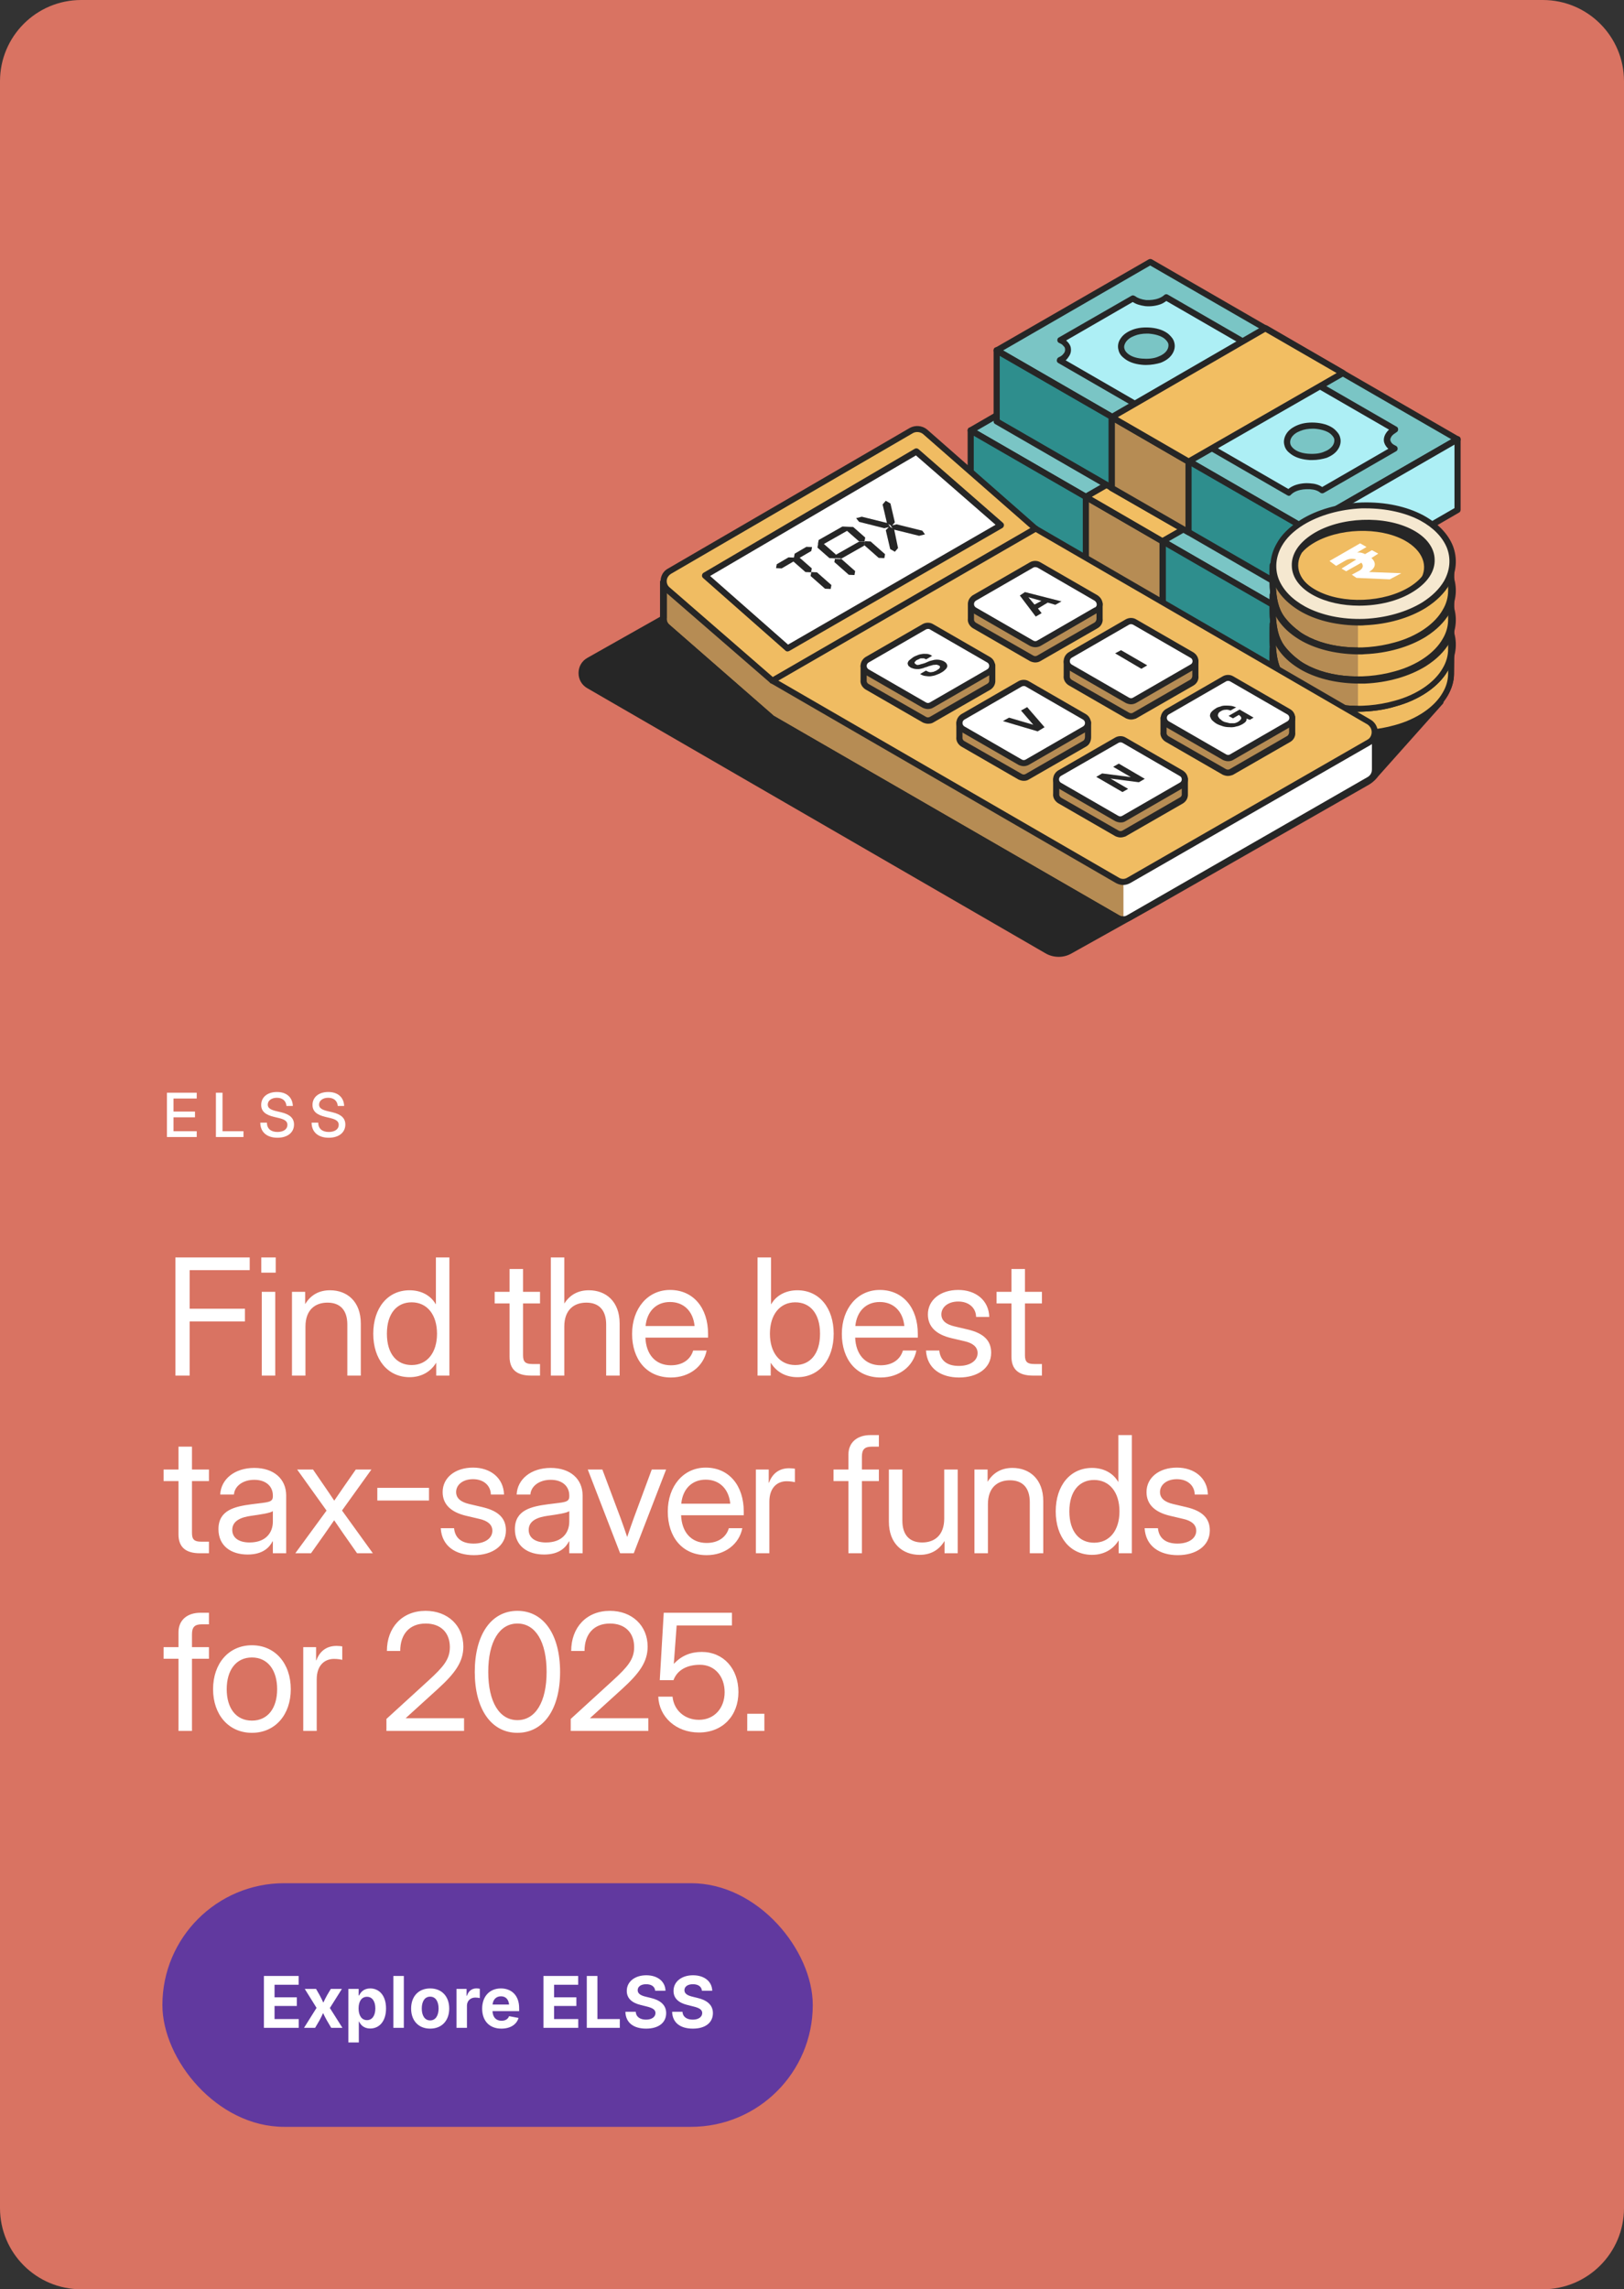 <svg width="320" height="451" viewBox="0 0 320 451" fill="none" xmlns="http://www.w3.org/2000/svg">
<rect x="0" y="0" width="320" height="451" fill="#333333" stroke="none"/>
<path d="M0 16C0 7.163 7.163 0 16 0H304C312.837 0 320 7.163 320 16V435C320 443.837 312.837 451 304 451H16C7.163 451 0 443.837 0 435V16Z" fill="#D97362"/>
<path d="M32.891 224V215.27H38.762V216.412H34.191V218.984H38.422V220.115H34.191V222.857H38.762V224H32.891ZM42.544 224V215.27H43.845V222.857H47.976V224H42.544ZM54.671 224.141C52.579 224.141 51.29 223.016 51.29 221.17H52.591C52.597 222.324 53.364 223.004 54.671 223.004C55.855 223.004 56.634 222.459 56.634 221.609C56.634 220.936 56.171 220.549 54.958 220.262L54.003 220.033C52.239 219.617 51.466 218.885 51.466 217.678C51.466 216.143 52.702 215.129 54.577 215.129C56.458 215.129 57.648 216.178 57.7 217.883H56.441C56.376 216.881 55.661 216.266 54.56 216.266C53.505 216.266 52.761 216.822 52.761 217.613C52.761 218.246 53.23 218.609 54.431 218.896L55.374 219.119C57.126 219.535 57.935 220.291 57.935 221.539C57.935 223.109 56.652 224.141 54.671 224.141ZM64.782 224.141C62.69 224.141 61.401 223.016 61.401 221.17H62.702C62.708 222.324 63.475 223.004 64.782 223.004C65.966 223.004 66.745 222.459 66.745 221.609C66.745 220.936 66.282 220.549 65.069 220.262L64.114 220.033C62.35 219.617 61.577 218.885 61.577 217.678C61.577 216.143 62.813 215.129 64.688 215.129C66.569 215.129 67.759 216.178 67.811 217.883H66.552C66.487 216.881 65.772 216.266 64.671 216.266C63.616 216.266 62.872 216.822 62.872 217.613C62.872 218.246 63.341 218.609 64.542 218.896L65.485 219.119C67.237 219.535 68.046 220.291 68.046 221.539C68.046 223.109 66.763 224.141 64.782 224.141Z" fill="white"/>
<path d="M34.562 271V247.719H49.203V250.219H37.375V257.828H48.266V260.328H37.375V271H34.562ZM51.579 271V254.5H54.235V271H51.579ZM51.485 250.719V247.719H54.329V250.719H51.485ZM60.189 261.344V271H57.532V254.5H60.126V256.922C61.267 255.047 62.939 254.188 65.032 254.188C68.361 254.188 71.095 256.359 71.095 260.75V271H68.439V260.938C68.439 258.078 67.001 256.625 64.532 256.625C62.126 256.625 60.189 258.016 60.189 261.344ZM80.705 271.312C76.408 271.312 73.549 267.828 73.549 262.75C73.549 257.656 76.408 254.188 80.705 254.188C82.846 254.188 84.799 255.094 85.861 256.938H85.892V247.719H88.549V271H85.955V268.5H85.924C84.736 270.406 82.846 271.312 80.705 271.312ZM81.111 268.922C84.174 268.922 86.111 266.484 86.111 262.75C86.111 259.016 84.174 256.562 81.111 256.562C78.252 256.562 76.236 258.703 76.236 262.75C76.236 266.797 78.252 268.922 81.111 268.922ZM106.409 254.5V256.781H103.066V267C103.066 268.281 103.519 268.719 104.878 268.719H106.409V271H104.628C101.8 271 100.409 269.766 100.409 267.281V256.781H97.472V254.5H100.409V250H103.066V254.5H106.409ZM111.191 261.344V271H108.535V247.719H111.191V256.812C112.332 255.016 113.988 254.188 116.035 254.188C119.363 254.188 122.098 256.359 122.098 260.75V271H119.441V260.938C119.441 258.078 118.004 256.625 115.535 256.625C113.129 256.625 111.191 258.016 111.191 261.344ZM132.207 271.375C127.364 271.375 124.551 267.75 124.551 262.781C124.551 257.766 127.645 254.125 132.02 254.125C136.614 254.125 139.52 257.656 139.52 262.781V263.516H127.176C127.301 266.75 129.082 268.969 132.207 268.969C134.551 268.969 136.082 267.781 136.582 266.062H139.239C138.614 269.219 135.801 271.375 132.207 271.375ZM127.207 261.234H136.864C136.582 258.328 134.739 256.5 132.02 256.5C129.317 256.5 127.489 258.328 127.207 261.234ZM157.115 271.312C154.974 271.312 153.084 270.406 151.896 268.5H151.865V271H149.271V247.719H151.927V256.938H151.959C153.021 255.094 154.974 254.188 157.115 254.188C161.412 254.188 164.271 257.656 164.271 262.75C164.271 267.828 161.412 271.312 157.115 271.312ZM156.709 268.922C159.568 268.922 161.584 266.797 161.584 262.75C161.584 258.703 159.568 256.562 156.709 256.562C153.646 256.562 151.709 259.016 151.709 262.75C151.709 266.484 153.646 268.922 156.709 268.922ZM173.538 271.375C168.694 271.375 165.881 267.75 165.881 262.781C165.881 257.766 168.975 254.125 173.35 254.125C177.944 254.125 180.85 257.656 180.85 262.781V263.516H168.506C168.631 266.75 170.413 268.969 173.538 268.969C175.881 268.969 177.413 267.781 177.913 266.062H180.569C179.944 269.219 177.131 271.375 173.538 271.375ZM168.538 261.234H178.194C177.913 258.328 176.069 256.5 173.35 256.5C170.647 256.5 168.819 258.328 168.538 261.234ZM188.991 271.375C185.46 271.375 182.679 269.656 182.46 266.062H185.085C185.273 268.031 186.616 269.094 188.929 269.094C191.21 269.094 192.632 268.031 192.632 266.562C192.632 265.312 191.616 264.594 190.148 264.25L187.491 263.625C184.429 262.906 182.835 261.344 182.835 258.938C182.835 256.125 185.288 254.125 188.819 254.125C192.257 254.125 194.835 256.156 194.929 259.438H192.335C192.304 257.688 190.944 256.406 188.819 256.406C186.788 256.406 185.491 257.531 185.491 258.938C185.491 260.188 186.46 260.922 188.054 261.297L190.71 261.922C193.866 262.672 195.304 264.125 195.304 266.5C195.304 269.562 192.585 271.375 188.991 271.375ZM205.304 254.5V256.781H201.961V267C201.961 268.281 202.414 268.719 203.773 268.719H205.304V271H203.523C200.695 271 199.304 269.766 199.304 267.281V256.781H196.367V254.5H199.304V250H201.961V254.5H205.304ZM41.172 289.5V291.781H37.828V302C37.828 303.281 38.281 303.719 39.641 303.719H41.172V306H39.391C36.562 306 35.172 304.766 35.172 302.281V291.781H32.234V289.5H35.172V285H37.828V289.5H41.172ZM48.797 306.25C45.516 306.25 43.047 304.547 43.047 301.25C43.047 297.469 46.297 296.781 49.61 296.344C52.751 295.922 53.766 296.047 53.766 294.781V294.625C53.766 292.828 52.422 291.531 50.11 291.531C47.813 291.531 46.219 292.797 46.094 294.438H43.391C43.532 291.422 46.204 289.188 50.11 289.188C53.954 289.188 56.391 291.359 56.391 294.625V306H53.766V303.656H53.704C53.094 304.844 51.797 306.25 48.797 306.25ZM49.172 303.875C52.422 303.875 53.766 301.906 53.766 299.75V297.688C53.36 298.062 51.376 298.359 49.485 298.625C47.579 298.891 45.766 299.547 45.766 301.406C45.766 302.953 47.063 303.875 49.172 303.875ZM58.189 306L64.345 297.594L58.548 289.5H61.673L63.907 292.75C64.579 293.719 65.22 294.672 65.861 295.641C66.517 294.672 67.173 293.719 67.845 292.75L70.111 289.5H73.189L67.392 297.578L73.47 306H70.361L67.736 302.25C67.095 301.328 66.47 300.422 65.845 299.5C65.22 300.422 64.579 301.328 63.939 302.25L61.282 306H58.189ZM84.533 293.109V295.609H74.346V293.109H84.533ZM93.377 306.375C89.846 306.375 87.065 304.656 86.846 301.062H89.471C89.659 303.031 91.002 304.094 93.315 304.094C95.596 304.094 97.018 303.031 97.018 301.562C97.018 300.312 96.002 299.594 94.534 299.25L91.877 298.625C88.815 297.906 87.221 296.344 87.221 293.938C87.221 291.125 89.674 289.125 93.206 289.125C96.643 289.125 99.221 291.156 99.315 294.438H96.721C96.69 292.688 95.331 291.406 93.206 291.406C91.174 291.406 89.877 292.531 89.877 293.938C89.877 295.188 90.846 295.922 92.44 296.297L95.096 296.922C98.252 297.672 99.69 299.125 99.69 301.5C99.69 304.562 96.971 306.375 93.377 306.375ZM107.206 306.25C103.925 306.25 101.456 304.547 101.456 301.25C101.456 297.469 104.706 296.781 108.019 296.344C111.159 295.922 112.175 296.047 112.175 294.781V294.625C112.175 292.828 110.831 291.531 108.519 291.531C106.222 291.531 104.628 292.797 104.503 294.438H101.8C101.941 291.422 104.613 289.188 108.519 289.188C112.363 289.188 114.8 291.359 114.8 294.625V306H112.175V303.656H112.113C111.503 304.844 110.206 306.25 107.206 306.25ZM107.581 303.875C110.831 303.875 112.175 301.906 112.175 299.75V297.688C111.769 298.062 109.784 298.359 107.894 298.625C105.988 298.891 104.175 299.547 104.175 301.406C104.175 302.953 105.472 303.875 107.581 303.875ZM122.191 306L115.816 289.5H118.691L122.254 299C122.723 300.266 123.16 301.531 123.582 302.797C124.019 301.531 124.441 300.266 124.91 299L128.426 289.5H131.254L124.879 306H122.191ZM139.239 306.375C134.395 306.375 131.582 302.75 131.582 297.781C131.582 292.766 134.676 289.125 139.051 289.125C143.645 289.125 146.551 292.656 146.551 297.781V298.516H134.207C134.332 301.75 136.114 303.969 139.239 303.969C141.582 303.969 143.114 302.781 143.614 301.062H146.27C145.645 304.219 142.832 306.375 139.239 306.375ZM134.239 296.234H143.895C143.614 293.328 141.77 291.5 139.051 291.5C136.348 291.5 134.52 293.328 134.239 296.234ZM148.942 306V289.5H151.474V292.094H151.536C152.146 290.391 153.442 289.25 155.505 289.25C155.989 289.25 156.411 289.312 156.63 289.344V292C156.411 291.938 155.771 291.812 155.005 291.812C153.177 291.812 151.599 293.047 151.599 295.844V306H148.942ZM173.178 289.5V291.781H169.834V306H167.178V291.781H164.241V289.5H167.178V286.562C167.178 284.203 168.85 282.719 171.522 282.719H173.178V285H171.772C170.366 285 169.834 285.547 169.834 286.969V289.5H173.178ZM181.21 306.312C177.882 306.312 175.148 304.141 175.148 299.75V289.5H177.804V299.562C177.804 302.422 179.241 303.875 181.71 303.875C184.116 303.875 186.054 302.484 186.054 299.156V289.5H188.71V306H186.116V303.578C184.976 305.453 183.304 306.312 181.21 306.312ZM194.664 296.344V306H192.008V289.5H194.601V291.922C195.742 290.047 197.414 289.188 199.508 289.188C202.836 289.188 205.57 291.359 205.57 295.75V306H202.914V295.938C202.914 293.078 201.476 291.625 199.008 291.625C196.601 291.625 194.664 293.016 194.664 296.344ZM215.18 306.312C210.883 306.312 208.024 302.828 208.024 297.75C208.024 292.656 210.883 289.188 215.18 289.188C217.321 289.188 219.274 290.094 220.336 291.938H220.367V282.719H223.024V306H220.43V303.5H220.399C219.211 305.406 217.321 306.312 215.18 306.312ZM215.586 303.922C218.649 303.922 220.586 301.484 220.586 297.75C220.586 294.016 218.649 291.562 215.586 291.562C212.727 291.562 210.711 293.703 210.711 297.75C210.711 301.797 212.727 303.922 215.586 303.922ZM232.071 306.375C228.54 306.375 225.759 304.656 225.54 301.062H228.165C228.352 303.031 229.696 304.094 232.009 304.094C234.29 304.094 235.712 303.031 235.712 301.562C235.712 300.312 234.696 299.594 233.227 299.25L230.571 298.625C227.509 297.906 225.915 296.344 225.915 293.938C225.915 291.125 228.368 289.125 231.899 289.125C235.337 289.125 237.915 291.156 238.009 294.438H235.415C235.384 292.688 234.024 291.406 231.899 291.406C229.868 291.406 228.571 292.531 228.571 293.938C228.571 295.188 229.54 295.922 231.134 296.297L233.79 296.922C236.946 297.672 238.384 299.125 238.384 301.5C238.384 304.562 235.665 306.375 232.071 306.375ZM41.172 324.5V326.781H37.828V341H35.172V326.781H32.234V324.5H35.172V321.562C35.172 319.203 36.844 317.719 39.516 317.719H41.172V320H39.766C38.359 320 37.828 320.547 37.828 321.969V324.5H41.172ZM49.641 341.375C45.063 341.375 41.985 337.812 41.985 332.781C41.985 327.719 45.063 324.125 49.641 324.125C54.219 324.125 57.297 327.719 57.297 332.781C57.297 337.812 54.219 341.375 49.641 341.375ZM49.641 338.969C52.766 338.969 54.61 336.516 54.61 332.781C54.61 329.016 52.751 326.531 49.641 326.531C46.532 326.531 44.672 329 44.672 332.781C44.672 336.531 46.516 338.969 49.641 338.969ZM59.751 341V324.5H62.282V327.094H62.345C62.954 325.391 64.251 324.25 66.314 324.25C66.798 324.25 67.22 324.312 67.439 324.344V327C67.22 326.938 66.579 326.812 65.814 326.812C63.986 326.812 62.407 328.047 62.407 330.844V341H59.751ZM76.143 341V338.641L84.424 331.078C87.377 328.375 88.643 326.891 88.643 324.5C88.643 321.625 86.831 319.844 83.877 319.844C80.69 319.844 78.862 321.938 78.862 325.25H76.237C76.237 320.609 79.252 317.344 83.862 317.344C88.221 317.344 91.299 320.25 91.299 324.391C91.299 327.391 89.674 329.641 86.252 332.75L79.956 338.469V338.5H91.44V341H76.143ZM101.956 341.375C96.8 341.375 93.55 336.703 93.55 329.375C93.55 322.016 96.8 317.344 101.956 317.344C107.112 317.344 110.362 322.016 110.362 329.375C110.362 336.703 107.112 341.375 101.956 341.375ZM101.956 338.875C105.519 338.875 107.706 335.281 107.706 329.375C107.706 323.438 105.519 319.844 101.956 319.844C98.394 319.844 96.206 323.438 96.206 329.375C96.206 335.281 98.394 338.875 101.956 338.875ZM112.457 341V338.641L120.738 331.078C123.691 328.375 124.957 326.891 124.957 324.5C124.957 321.625 123.144 319.844 120.191 319.844C117.004 319.844 115.176 321.938 115.176 325.25H112.551C112.551 320.609 115.566 317.344 120.176 317.344C124.535 317.344 127.613 320.25 127.613 324.391C127.613 327.391 125.988 329.641 122.566 332.75L116.269 338.469V338.5H127.754V341H112.457ZM137.723 341.312C133.239 341.312 129.879 338.281 129.707 334.25H132.52C132.77 336.891 134.879 338.812 137.723 338.812C140.739 338.812 142.786 336.531 142.786 333.375C142.786 330.234 140.817 327.969 137.926 327.969C135.364 327.969 133.426 329.016 132.707 331H130.004L130.786 317.719H144.223V320.219H133.332L132.77 327.766H132.801C134.27 326.188 136.082 325.438 138.27 325.438C142.551 325.438 145.504 328.734 145.504 333.344C145.504 338.031 142.379 341.312 137.723 341.312ZM147.239 341V337.625H150.614V341H147.239Z" fill="white"/>
<rect x="32" y="371" width="128.151" height="48" rx="24" fill="#61399F"/>
<path d="M52.003 399.5V389.274H58.845V391.01H54.096V393.481H58.488V395.19H54.096V397.764H58.859V399.5H52.003ZM59.902 399.5L62.373 395.561L60.053 391.827H62.277L62.97 393.035C63.251 393.543 63.485 394.044 63.711 394.531C63.938 394.044 64.178 393.543 64.466 393.035L65.187 391.827H67.369L65.001 395.588L67.479 399.5H65.269L64.418 398.052C64.13 397.558 63.89 397.064 63.663 396.583C63.444 397.064 63.217 397.558 62.936 398.052L62.085 399.5H59.902ZM68.646 402.369V391.827H70.671V393.117H70.767C71.048 392.506 71.652 391.731 72.956 391.731C74.658 391.731 76.065 393.055 76.065 395.677C76.065 398.23 74.713 399.63 72.942 399.63C71.686 399.63 71.055 398.889 70.767 398.271H70.705V402.369H68.646ZM72.311 397.976C73.382 397.976 73.958 397.022 73.958 395.67C73.958 394.325 73.388 393.378 72.311 393.378C71.254 393.378 70.657 394.277 70.657 395.67C70.657 397.057 71.261 397.976 72.311 397.976ZM79.572 389.274V399.5H77.513V389.274H79.572ZM84.761 399.651C82.448 399.651 81.007 398.059 81.007 395.698C81.007 393.323 82.448 391.731 84.761 391.731C87.067 391.731 88.515 393.323 88.515 395.698C88.515 398.059 87.067 399.651 84.761 399.651ZM84.761 398.031C85.859 398.031 86.421 397.029 86.421 395.691C86.421 394.339 85.859 393.351 84.761 393.351C83.662 393.351 83.107 394.332 83.107 395.691C83.107 397.029 83.662 398.031 84.761 398.031ZM89.949 399.5V391.827H91.939V393.165H92.022C92.303 392.218 93.01 391.724 93.875 391.724C94.088 391.724 94.355 391.751 94.541 391.793V393.632C94.355 393.577 93.95 393.529 93.648 393.529C92.701 393.529 92.008 394.181 92.008 395.135V399.5H89.949ZM98.796 399.651C96.449 399.651 95.007 398.127 95.007 395.705C95.007 393.337 96.449 391.731 98.693 391.731C100.697 391.731 102.296 393.001 102.296 395.622V396.199H97.046C97.094 397.455 97.794 398.1 98.83 398.1C99.551 398.1 100.093 397.784 100.313 397.194L102.179 397.544C101.802 398.821 100.58 399.651 98.796 399.651ZM97.059 394.909H100.313C100.21 393.907 99.667 393.282 98.713 393.282C97.732 393.282 97.142 393.961 97.059 394.909ZM107.087 399.5V389.274H113.929V391.01H109.18V393.481H113.572V395.19H109.18V397.764H113.943V399.5H107.087ZM115.624 399.5V389.274H117.718V397.764H122.131V399.5H115.624ZM127.319 399.651C124.862 399.651 123.29 398.505 123.229 396.329H125.267C125.336 397.366 126.166 397.88 127.299 397.88C128.417 397.88 129.158 397.352 129.158 396.576C129.158 395.876 128.506 395.554 127.395 395.279L126.269 394.998C124.54 394.579 123.503 393.707 123.503 392.218C123.503 390.372 125.123 389.137 127.347 389.137C129.611 389.137 131.094 390.393 131.128 392.191H129.104C129.028 391.374 128.376 390.9 127.326 390.9C126.255 390.9 125.651 391.395 125.651 392.081C125.651 392.843 126.42 393.165 127.285 393.371L128.211 393.598C129.934 393.996 131.265 394.874 131.265 396.59C131.265 398.45 129.804 399.651 127.319 399.651ZM136.53 399.651C134.073 399.651 132.501 398.505 132.439 396.329H134.477C134.546 397.366 135.377 397.88 136.509 397.88C137.628 397.88 138.369 397.352 138.369 396.576C138.369 395.876 137.717 395.554 136.605 395.279L135.479 394.998C133.75 394.579 132.714 393.707 132.714 392.218C132.714 390.372 134.333 389.137 136.557 389.137C138.822 389.137 140.304 390.393 140.339 392.191H138.314C138.238 391.374 137.586 390.9 136.536 390.9C135.466 390.9 134.862 391.395 134.862 392.081C134.862 392.843 135.63 393.165 136.495 393.371L137.422 393.598C139.144 393.996 140.476 394.874 140.476 396.59C140.476 398.45 139.014 399.651 136.53 399.651Z" fill="white"/>
<g clip-path="url(#clip0_14706_130740)">
<path d="M227.745 177.887L210.896 187.302C209.447 188.171 207.613 188.074 206.164 187.254L116.026 135.063C114.144 133.953 114.144 131.249 116.026 130.139L163.485 103.344L261.879 126.952L283.749 138.298L271.004 152.589C270.473 153.313 269.797 153.844 268.976 154.279L227.745 177.887Z" fill="#262626"/>
<path d="M208.627 188.503C207.661 188.503 206.744 188.261 205.875 187.73L115.737 135.588C114.627 134.961 113.999 133.85 113.999 132.595C113.999 131.34 114.627 130.229 115.737 129.602L163.196 102.807C163.341 102.71 163.486 102.71 163.63 102.758L262.072 126.319C262.121 126.319 262.169 126.367 262.217 126.367L284.088 137.713C284.233 137.809 284.377 137.954 284.426 138.147C284.474 138.34 284.426 138.533 284.281 138.678L271.535 152.969C271.004 153.693 270.28 154.321 269.362 154.804L228.083 178.364L211.234 187.778C210.413 188.261 209.544 188.503 208.627 188.503ZM163.582 104.014L116.316 130.664C115.641 131.05 115.206 131.774 115.206 132.595C115.206 133.416 115.641 134.14 116.316 134.526L206.454 186.668C207.758 187.441 209.351 187.441 210.606 186.716L227.456 177.302L268.735 153.741C269.507 153.355 270.087 152.824 270.569 152.196L282.832 138.437L261.686 127.477L163.582 104.014Z" fill="#262626"/>
<path d="M282.109 102.228L251.837 119.753L191.295 84.799L221.566 67.273L282.109 102.228Z" fill="#7AC5C5"/>
<path d="M251.838 120.383C251.742 120.383 251.645 120.335 251.548 120.286L190.958 85.332C190.765 85.235 190.668 85.042 190.668 84.801C190.668 84.559 190.765 84.366 190.958 84.27L221.229 66.744C221.422 66.648 221.663 66.648 221.857 66.744L282.399 101.699C282.592 101.795 282.689 101.988 282.689 102.23C282.689 102.471 282.592 102.664 282.399 102.761L252.128 120.286C252.031 120.335 251.935 120.383 251.838 120.383ZM192.503 84.801L251.838 119.079L280.902 102.278L221.567 68L192.503 84.801Z" fill="#262626"/>
<path d="M203.655 86.689L248.797 112.76C249.086 112.374 249.569 112.084 250.197 111.843C251.066 111.553 252.031 111.408 252.997 111.456C253.962 111.505 254.832 111.843 255.363 112.325L269.605 104.118C269.364 103.973 269.171 103.877 268.977 103.732C268.591 103.442 268.35 103.104 268.253 102.766C268.06 102.283 268.205 101.752 268.543 101.269C268.784 100.883 269.219 100.594 269.702 100.304L224.609 74.281C224.319 74.571 223.836 74.909 223.353 75.054C222.484 75.343 221.519 75.488 220.553 75.44C219.588 75.295 218.718 75.005 218.187 74.571C218.187 74.571 218.139 74.523 218.043 74.523L203.8 82.73C204.042 82.875 204.283 82.972 204.524 83.165C204.911 83.454 205.152 83.792 205.248 84.13C205.393 84.613 205.297 85.144 204.959 85.627C204.717 86.11 204.283 86.448 203.655 86.689Z" fill="#ADEFF5"/>
<path d="M248.844 113.386C248.748 113.386 248.651 113.337 248.555 113.289L203.413 87.218C203.22 87.122 203.075 86.88 203.124 86.639C203.124 86.397 203.268 86.204 203.51 86.108C203.944 85.915 204.331 85.673 204.572 85.287C204.862 84.901 204.862 84.515 204.765 84.273C204.717 84.08 204.524 83.887 204.234 83.597C204.041 83.453 203.848 83.356 203.606 83.259C203.413 83.163 203.268 82.97 203.268 82.728C203.268 82.487 203.365 82.294 203.558 82.197L217.801 73.99C217.897 73.941 217.994 73.893 218.09 73.893C218.332 73.893 218.525 74.038 218.621 74.086C219.056 74.424 219.828 74.714 220.697 74.81C221.566 74.859 222.435 74.762 223.208 74.472C223.594 74.328 224.029 74.086 224.27 73.845C224.463 73.652 224.753 73.603 224.994 73.748L270.087 99.771C270.28 99.868 270.377 100.061 270.377 100.302C270.377 100.495 270.28 100.737 270.087 100.833C269.701 101.074 269.315 101.364 269.122 101.606C268.977 101.847 268.735 102.185 268.88 102.571C268.977 102.813 269.122 103.054 269.411 103.247C269.556 103.344 269.749 103.44 269.942 103.537C270.136 103.633 270.28 103.826 270.28 104.068C270.28 104.309 270.184 104.502 269.991 104.599L255.748 112.806C255.507 112.951 255.217 112.903 255.024 112.758C254.59 112.372 253.865 112.13 252.996 112.082C252.079 112.034 251.21 112.13 250.438 112.42C249.906 112.613 249.52 112.903 249.279 113.144C249.182 113.289 249.037 113.386 248.844 113.386ZM204.862 86.687L248.748 112.034C249.086 111.744 249.52 111.503 250.003 111.31C250.92 110.972 251.982 110.827 253.045 110.923C253.962 110.972 254.783 111.261 255.41 111.648L268.446 104.116C268.06 103.778 267.818 103.392 267.673 103.006C267.432 102.378 267.577 101.606 268.06 100.93C268.204 100.737 268.349 100.543 268.591 100.35L224.705 75.004C224.367 75.245 223.98 75.486 223.594 75.631C222.677 75.969 221.615 76.114 220.553 76.017C219.539 75.873 218.718 75.631 218.09 75.197L205.055 82.728C205.489 83.115 205.779 83.501 205.924 83.935C206.117 84.708 205.972 85.432 205.538 86.011C205.344 86.253 205.103 86.494 204.862 86.687Z" fill="#262626"/>
<path d="M251.839 119.744V138.525L282.11 121.096V102.219L251.839 119.744Z" fill="#ADEFF5"/>
<path d="M251.839 139.155C251.743 139.155 251.646 139.106 251.549 139.058C251.356 138.961 251.26 138.768 251.26 138.527V119.746C251.26 119.505 251.356 119.312 251.549 119.215L281.821 101.69C282.014 101.593 282.255 101.593 282.448 101.69C282.641 101.786 282.738 101.979 282.738 102.221V121.05C282.738 121.291 282.641 121.484 282.448 121.581L252.177 139.01C252.032 139.106 251.936 139.155 251.839 139.155ZM252.418 120.084V137.465L281.483 120.712V103.283L252.418 120.084Z" fill="#262626"/>
<path d="M191.295 84.789V103.57L251.837 138.524V119.743L191.295 84.789Z" fill="#2E8E8D"/>
<path d="M251.838 139.154C251.742 139.154 251.645 139.105 251.548 139.057L190.958 104.103C190.765 104.006 190.668 103.813 190.668 103.572V84.791C190.668 84.55 190.765 84.356 190.958 84.26C191.151 84.163 191.392 84.163 191.585 84.26L252.128 119.214C252.321 119.311 252.417 119.504 252.417 119.745V138.526C252.417 138.767 252.321 138.961 252.128 139.057C252.031 139.105 251.935 139.154 251.838 139.154ZM191.875 103.234L251.21 137.464V120.083L191.875 85.853V103.234Z" fill="#262626"/>
<path d="M229.098 106.621V125.402L213.938 116.712V97.883L229.098 106.621Z" fill="#B68C54"/>
<path d="M229.098 126.032C229.002 126.032 228.905 125.983 228.809 125.935L213.649 117.245C213.456 117.148 213.359 116.955 213.359 116.714V97.885C213.359 97.643 213.456 97.45 213.649 97.354C213.842 97.257 214.084 97.257 214.277 97.354L229.436 106.092C229.63 106.189 229.726 106.382 229.726 106.623V125.404C229.726 125.597 229.63 125.839 229.436 125.935C229.292 125.983 229.195 126.032 229.098 126.032ZM214.566 116.376L228.471 124.39V107.01L214.566 98.947V116.376Z" fill="#262626"/>
<path d="M259.466 89.241L229.098 106.622L213.938 97.883L244.21 80.406L259.466 89.241Z" fill="#F2BE62"/>
<path d="M229.098 107.242C229.002 107.242 228.905 107.194 228.809 107.146L213.649 98.407C213.456 98.311 213.359 98.118 213.359 97.876C213.359 97.683 213.456 97.442 213.649 97.345L243.92 79.916C244.113 79.82 244.355 79.82 244.548 79.916L259.804 88.703C259.997 88.8 260.094 88.993 260.094 89.234C260.094 89.475 259.997 89.669 259.804 89.765L229.388 107.146C229.292 107.194 229.195 107.242 229.098 107.242ZM215.146 97.876L229.05 105.939L258.211 89.234L244.162 81.123L215.146 97.876Z" fill="#262626"/>
<path d="M258.404 101.986C258.597 102.613 258.452 103.241 258.018 103.869C257.583 104.496 256.908 104.979 256.087 105.269C255.073 105.703 253.769 105.8 252.562 105.703C251.355 105.559 250.245 105.221 249.521 104.593C249.038 104.207 248.748 103.82 248.603 103.338C248.41 102.71 248.555 102.082 248.99 101.455C249.424 100.827 250.1 100.344 250.921 100.055C251.935 99.62 253.238 99.524 254.445 99.62C255.652 99.765 256.763 100.103 257.487 100.731C257.97 101.117 258.259 101.503 258.404 101.986Z" fill="#7AC5C5"/>
<path d="M253.432 106.377C253.094 106.377 252.804 106.377 252.466 106.329C251.066 106.184 249.907 105.75 249.086 105.074C248.507 104.639 248.121 104.108 247.976 103.48C247.735 102.708 247.928 101.839 248.411 101.115C248.893 100.391 249.666 99.859 250.631 99.473C251.694 99.039 253.045 98.894 254.445 99.039C255.846 99.183 257.004 99.618 257.825 100.294C258.404 100.728 258.791 101.26 258.935 101.887C259.177 102.66 258.984 103.529 258.501 104.301C258.018 105.025 257.246 105.556 256.28 105.943C255.459 106.184 254.494 106.377 253.432 106.377ZM253.528 100.197C252.659 100.197 251.79 100.342 251.114 100.632C250.342 100.922 249.811 101.308 249.424 101.839C249.135 102.273 248.99 102.756 249.135 103.191C249.231 103.577 249.473 103.867 249.811 104.156C250.438 104.687 251.404 105.025 252.563 105.122C253.77 105.218 254.928 105.122 255.797 104.736C256.57 104.446 257.101 104.06 257.487 103.529C257.777 103.094 257.922 102.611 257.777 102.177C257.777 102.177 257.777 102.177 257.777 102.129C257.68 101.791 257.487 101.453 257.101 101.211C256.473 100.68 255.508 100.342 254.349 100.246C254.107 100.197 253.818 100.197 253.528 100.197Z" fill="#262626"/>
<path d="M225.67 83.322C225.863 83.949 225.718 84.577 225.284 85.205C224.849 85.832 224.173 86.315 223.352 86.605C222.339 87.039 221.035 87.136 219.828 87.039C218.621 86.943 217.511 86.556 216.786 85.929C216.304 85.543 216.014 85.156 215.869 84.674C215.676 84.046 215.821 83.418 216.255 82.791C216.69 82.163 217.366 81.68 218.187 81.391C219.2 80.956 220.504 80.859 221.711 80.956C222.918 81.101 224.028 81.439 224.753 82.067C225.235 82.404 225.573 82.839 225.67 83.322Z" fill="#7AC5C5"/>
<path d="M220.745 87.658C220.408 87.658 220.118 87.658 219.78 87.61C218.38 87.465 217.221 87.031 216.4 86.355C215.821 85.92 215.435 85.389 215.29 84.762C215.049 83.989 215.193 83.12 215.724 82.396C216.207 81.672 216.98 81.141 217.945 80.754C219.007 80.32 220.359 80.175 221.759 80.32C223.159 80.465 224.318 80.899 225.139 81.575C225.718 82.01 226.105 82.541 226.249 83.168C226.491 83.941 226.346 84.81 225.815 85.582C225.332 86.307 224.56 86.838 223.594 87.224C222.773 87.465 221.808 87.658 220.745 87.658ZM220.842 81.479C219.973 81.479 219.104 81.624 218.428 81.913C217.656 82.203 217.125 82.589 216.738 83.12C216.449 83.555 216.352 84.037 216.449 84.472C216.545 84.858 216.787 85.148 217.125 85.438C217.752 85.969 218.718 86.307 219.876 86.403C221.083 86.548 222.242 86.403 223.111 86.017C223.884 85.727 224.415 85.341 224.801 84.81C225.091 84.375 225.235 83.893 225.091 83.458C225.091 83.458 225.091 83.458 225.091 83.41C224.994 83.072 224.801 82.734 224.415 82.493C223.787 81.961 222.822 81.624 221.663 81.527C221.373 81.479 221.083 81.479 220.842 81.479Z" fill="#262626"/>
<path d="M287.178 86.579L256.907 104.008L196.364 69.054L226.635 51.625L287.178 86.579Z" fill="#7AC5C5"/>
<path d="M256.907 104.638C256.81 104.638 256.714 104.59 256.617 104.541L196.075 69.587C195.882 69.49 195.785 69.297 195.785 69.056C195.785 68.814 195.882 68.621 196.075 68.525L226.346 51.096C226.539 50.999 226.781 50.999 226.974 51.096L287.516 86.05C287.709 86.147 287.806 86.34 287.806 86.581C287.806 86.823 287.709 87.016 287.516 87.112L257.245 104.541C257.148 104.59 257.052 104.638 256.907 104.638ZM197.62 69.056L256.907 103.286L285.971 86.533L226.636 52.303L197.62 69.056Z" fill="#262626"/>
<path d="M208.772 70.986L253.914 97.057C254.203 96.671 254.686 96.381 255.314 96.14C256.183 95.85 257.149 95.705 258.114 95.753C259.08 95.802 259.949 96.14 260.48 96.622L274.722 88.415C274.481 88.27 274.288 88.174 274.095 88.029C273.708 87.739 273.467 87.401 273.37 87.063C273.177 86.58 273.322 86.049 273.66 85.566C273.901 85.18 274.336 84.89 274.819 84.601L229.726 58.578C229.436 58.868 228.953 59.206 228.47 59.351C227.601 59.64 226.636 59.785 225.67 59.737C224.705 59.592 223.836 59.302 223.305 58.868C223.305 58.868 223.256 58.819 223.16 58.819L208.869 67.027C209.11 67.172 209.352 67.268 209.593 67.462C209.979 67.751 210.221 68.089 210.317 68.427C210.462 68.91 210.366 69.441 210.028 69.924C209.835 70.407 209.352 70.745 208.772 70.986Z" fill="#ADEFF5"/>
<path d="M253.961 97.683C253.865 97.683 253.768 97.634 253.672 97.586L208.53 71.515C208.337 71.419 208.193 71.177 208.241 70.936C208.289 70.694 208.386 70.501 208.579 70.405C209.062 70.212 209.4 69.922 209.593 69.632L209.641 69.584C209.931 69.198 209.882 68.811 209.834 68.57C209.786 68.377 209.593 68.184 209.303 67.894C209.11 67.749 208.917 67.653 208.675 67.556C208.482 67.46 208.337 67.266 208.337 67.025C208.337 66.784 208.434 66.591 208.627 66.494L222.918 58.287C223.014 58.238 223.111 58.19 223.207 58.19C223.449 58.19 223.642 58.335 223.739 58.383C224.173 58.721 224.946 59.011 225.815 59.107C226.684 59.156 227.553 59.059 228.325 58.769C228.711 58.624 229.146 58.383 229.387 58.142C229.58 57.949 229.87 57.9 230.111 58.045L275.204 84.068C275.398 84.164 275.494 84.358 275.494 84.599C275.494 84.792 275.398 85.033 275.204 85.13C274.818 85.371 274.432 85.661 274.239 85.902C274.094 86.144 273.853 86.482 273.997 86.868C274.094 87.109 274.239 87.351 274.529 87.544C274.673 87.641 274.867 87.737 275.06 87.834C275.253 87.93 275.398 88.123 275.398 88.365C275.398 88.606 275.301 88.799 275.108 88.896L260.865 97.103C260.624 97.248 260.334 97.2 260.141 97.055C259.707 96.669 258.983 96.427 258.114 96.379C257.196 96.331 256.327 96.427 255.555 96.717C255.024 96.91 254.637 97.2 254.396 97.441C254.299 97.586 254.106 97.683 253.961 97.683ZM209.979 70.984L253.865 96.331C254.203 96.041 254.637 95.8 255.12 95.607C256.037 95.269 257.1 95.124 258.162 95.22C259.079 95.269 259.9 95.51 260.527 95.945L273.563 88.413C273.177 88.075 272.935 87.689 272.79 87.302C272.549 86.675 272.694 85.902 273.177 85.227C273.322 85.033 273.466 84.84 273.708 84.647L229.822 59.3C229.484 59.542 229.098 59.783 228.711 59.928C227.794 60.266 226.732 60.411 225.67 60.314C224.656 60.169 223.835 59.928 223.207 59.493L210.075 67.073C210.51 67.46 210.8 67.846 210.944 68.28C211.138 69.053 210.993 69.729 210.558 70.308C210.413 70.549 210.22 70.791 209.979 70.984Z" fill="#262626"/>
<path d="M256.906 104.015V118.016L287.177 100.49V86.586L256.906 104.015Z" fill="#ADEFF5"/>
<path d="M256.907 118.591C256.81 118.591 256.713 118.542 256.617 118.494C256.424 118.398 256.327 118.205 256.327 117.963V103.962C256.327 103.721 256.424 103.528 256.617 103.431L286.888 86.002C287.081 85.906 287.323 85.906 287.516 86.002C287.709 86.099 287.805 86.292 287.805 86.533V100.438C287.805 100.631 287.709 100.872 287.516 100.969L257.244 118.494C257.148 118.591 257.051 118.591 256.907 118.591ZM257.534 104.348V116.901L286.598 100.1V87.595L257.534 104.348Z" fill="#262626"/>
<path d="M196.364 69.055V83.056L256.907 118.01V104.009L196.364 69.055Z" fill="#2E8E8D"/>
<path d="M256.907 118.585C256.81 118.585 256.714 118.537 256.617 118.488L196.075 83.534C195.882 83.438 195.785 83.244 195.785 83.003V69.002C195.785 68.76 195.882 68.567 196.075 68.471C196.268 68.374 196.509 68.374 196.702 68.471L257.245 103.425C257.438 103.522 257.535 103.715 257.535 103.956V117.957C257.535 118.199 257.438 118.392 257.245 118.488C257.148 118.585 257.052 118.585 256.907 118.585ZM196.992 82.665L256.328 116.895V104.294L196.992 70.112V82.665Z" fill="#262626"/>
<path d="M234.216 90.926V104.879L219.057 96.189V82.188L234.216 90.926Z" fill="#B68C54"/>
<path d="M234.169 105.454C234.072 105.454 233.976 105.405 233.879 105.357L218.719 96.667C218.526 96.57 218.43 96.377 218.43 96.136V82.135C218.43 81.893 218.526 81.7 218.719 81.604C218.912 81.507 219.154 81.507 219.347 81.604L234.507 90.342C234.7 90.439 234.796 90.632 234.796 90.873V104.778C234.796 104.971 234.7 105.212 234.507 105.309C234.41 105.454 234.314 105.454 234.169 105.454ZM219.685 95.798L233.589 103.812V91.308L219.685 83.245V95.798Z" fill="#262626"/>
<path d="M264.583 73.491L234.215 90.92L219.056 82.182L249.327 64.656L264.583 73.491Z" fill="#F2BE62"/>
<path d="M234.167 91.55C234.071 91.55 233.974 91.502 233.878 91.453L218.766 82.715C218.573 82.618 218.477 82.425 218.477 82.184C218.477 81.99 218.573 81.749 218.766 81.653L249.037 64.127C249.231 64.031 249.472 64.031 249.665 64.127L264.921 72.962C265.115 73.059 265.211 73.252 265.211 73.493C265.211 73.735 265.115 73.928 264.921 74.024L234.505 91.453C234.409 91.502 234.312 91.55 234.167 91.55ZM220.263 82.184L234.216 90.246L263.376 73.493L249.327 65.382L220.263 82.184Z" fill="#262626"/>
<path d="M263.473 86.244C263.666 86.871 263.521 87.499 263.086 88.127C262.652 88.754 261.976 89.237 261.155 89.527C260.141 89.961 258.838 90.058 257.631 89.961C256.424 89.816 255.313 89.478 254.589 88.851C254.106 88.465 253.817 88.078 253.672 87.596C253.479 86.968 253.624 86.34 254.058 85.713C254.493 85.085 255.168 84.602 255.989 84.312C257.003 83.878 258.307 83.781 259.514 83.878C260.721 84.023 261.831 84.361 262.555 84.988C263.086 85.423 263.376 85.857 263.473 86.244Z" fill="#7AC5C5"/>
<path d="M258.548 90.635C258.21 90.635 257.92 90.635 257.582 90.587C256.182 90.442 255.023 90.007 254.203 89.331C253.623 88.897 253.237 88.366 253.092 87.738C252.851 86.966 253.044 86.097 253.527 85.373C254.01 84.648 254.782 84.117 255.748 83.731C256.81 83.296 258.162 83.152 259.562 83.296C260.962 83.441 262.12 83.876 262.941 84.552C263.521 85.083 263.907 85.566 264.052 86.145C264.293 86.918 264.148 87.787 263.617 88.559C263.134 89.283 262.362 89.814 261.396 90.201C260.576 90.442 259.61 90.635 258.548 90.635ZM258.644 84.455C257.775 84.455 256.906 84.6 256.23 84.89C255.458 85.179 254.927 85.566 254.541 86.097C254.251 86.531 254.154 87.014 254.251 87.448C254.347 87.835 254.589 88.124 254.927 88.414C255.554 88.945 256.52 89.283 257.679 89.38C258.886 89.476 260.044 89.38 260.913 88.993C261.686 88.704 262.217 88.318 262.603 87.787C262.893 87.352 262.989 86.869 262.893 86.435C262.796 86.145 262.555 85.807 262.169 85.469C261.589 84.986 260.624 84.648 259.465 84.504C259.175 84.455 258.934 84.455 258.644 84.455Z" fill="#262626"/>
<path d="M230.787 67.564C230.98 68.192 230.835 68.819 230.401 69.447C229.966 70.075 229.29 70.557 228.47 70.847C227.456 71.281 226.152 71.378 224.945 71.281C223.738 71.137 222.628 70.799 221.904 70.171C221.421 69.785 221.131 69.399 220.986 68.916C220.793 68.288 220.938 67.66 221.373 67.033C221.807 66.405 222.483 65.922 223.304 65.633C224.318 65.198 225.621 65.102 226.828 65.198C228.035 65.343 229.146 65.681 229.87 66.309C230.352 66.695 230.642 67.129 230.787 67.564Z" fill="#7AC5C5"/>
<path d="M225.863 71.901C225.525 71.901 225.235 71.901 224.897 71.852C223.497 71.707 222.338 71.273 221.518 70.597C220.938 70.162 220.552 69.632 220.407 69.004C220.166 68.231 220.311 67.362 220.842 66.638C221.324 65.914 222.097 65.383 223.062 64.997C224.125 64.562 225.476 64.417 226.877 64.562C228.277 64.707 229.435 65.141 230.256 65.817C230.835 66.349 231.222 66.831 231.367 67.411C231.608 68.183 231.463 69.052 230.932 69.825C230.449 70.549 229.677 71.08 228.711 71.466C227.89 71.707 226.877 71.901 225.863 71.901ZM225.959 65.721C225.09 65.721 224.221 65.866 223.545 66.155C222.773 66.445 222.242 66.831 221.855 67.362C221.566 67.797 221.421 68.28 221.566 68.714C221.662 69.1 221.904 69.39 222.242 69.68C222.869 70.211 223.835 70.549 224.994 70.645C226.201 70.742 227.359 70.645 228.228 70.259C229.001 69.969 229.532 69.583 229.918 69.052C230.208 68.618 230.304 68.135 230.208 67.7C230.111 67.411 229.87 67.073 229.484 66.735C228.904 66.252 227.939 65.914 226.78 65.769C226.49 65.721 226.201 65.721 225.959 65.721Z" fill="#262626"/>
<path d="M267.819 135.675C264.488 135.675 261.253 134.951 258.887 133.647C256.715 132.44 255.218 130.896 254.735 129.109C254.301 127.661 254.542 126.212 255.363 124.812C255.363 124.764 255.411 124.764 255.411 124.667C256.087 123.943 256.86 123.267 257.777 122.736C260.577 120.95 264.536 119.984 268.495 119.984C271.826 119.984 275.061 120.709 277.427 122.012C279.599 123.219 281.096 124.812 281.579 126.55C282.013 127.999 281.772 129.447 280.903 130.847C280.903 130.896 280.854 130.896 280.854 130.992C280.227 131.668 279.454 132.344 278.489 132.923C275.689 134.661 271.826 135.675 267.819 135.675Z" fill="white"/>
<path d="M268.544 120.519C271.682 120.519 274.82 121.195 277.234 122.451C281.048 124.527 282.158 127.665 280.469 130.513C279.841 131.189 279.117 131.769 278.199 132.348C275.351 134.134 271.585 135.003 267.819 135.003C264.681 135.003 261.543 134.327 259.129 133.072C255.315 130.996 254.205 127.858 255.846 125.058C256.474 124.382 257.198 123.802 258.115 123.223C261.012 121.437 264.826 120.519 268.544 120.519ZM268.544 119.312C264.488 119.312 260.384 120.326 257.536 122.161C256.57 122.789 255.701 123.513 254.977 124.237C254.929 124.285 254.832 124.382 254.832 124.43C253.915 125.927 253.674 127.665 254.156 129.21C254.687 131.141 256.232 132.879 258.598 134.134C261.109 135.486 264.392 136.21 267.819 136.21C271.875 136.21 275.979 135.196 278.875 133.362C279.841 132.734 280.71 132.107 281.386 131.334C281.434 131.286 281.531 131.189 281.531 131.141C282.448 129.644 282.689 127.906 282.255 126.361C281.724 124.43 280.179 122.644 277.813 121.437C275.303 120.037 272.02 119.312 268.544 119.312Z" fill="#262626"/>
<path d="M280.081 124.038C280.612 124.328 281.095 124.666 281.578 125.004L281.626 125.052C281.771 125.197 281.867 125.245 282.012 125.342L286.019 127.225L285.971 132.68C285.971 134.032 285.537 135.432 284.813 136.687C282.93 139.97 278.971 142.288 274.963 143.35C268.832 145.04 261.156 144.798 255.941 141.274C254.59 140.357 253.527 139.343 252.61 138.136C251.21 136.253 250.92 134.129 250.775 131.956C250.727 131.28 250.727 128.239 250.775 127.563L251.548 129.639L255.362 125.728C255.748 125.487 256.086 125.197 256.521 124.955C259.659 123.024 263.763 121.866 268.108 121.672C272.646 121.431 276.846 122.3 280.081 124.038Z" fill="#B68C54"/>
<path d="M267.336 145.08C263.28 145.08 259.08 144.211 255.604 141.894C254.204 140.928 253.045 139.866 252.128 138.611C250.727 136.68 250.341 134.604 250.196 132.093C250.148 131.417 250.148 128.327 250.196 127.651C250.245 127.362 250.438 127.12 250.727 127.12C251.017 127.072 251.259 127.217 251.355 127.507L251.79 128.713L254.976 125.479C255.024 125.43 255.024 125.43 255.073 125.382C255.217 125.286 255.314 125.189 255.459 125.093C255.7 124.899 255.99 124.706 256.28 124.561C259.514 122.582 263.715 121.375 268.156 121.182C272.695 120.892 277.04 121.713 280.371 123.548C280.999 123.886 281.481 124.224 281.964 124.561L282.013 124.61L282.061 124.658C282.109 124.706 282.157 124.706 282.157 124.755C282.206 124.803 282.254 124.851 282.302 124.899L286.213 126.734C286.406 126.831 286.551 127.072 286.551 127.313L286.503 132.769C286.503 134.169 286.068 135.666 285.247 137.066C283.461 140.156 279.647 142.763 275.012 144.018C272.839 144.646 270.136 145.08 267.336 145.08ZM251.355 130.258C251.355 130.983 251.355 131.659 251.403 131.948C251.548 134.266 251.886 136.197 253.093 137.838C253.962 138.997 255.024 139.963 256.28 140.88C260.818 143.922 268.108 144.742 274.819 142.859C279.116 141.701 282.688 139.287 284.282 136.438C285.006 135.231 285.344 133.928 285.344 132.721L285.392 127.651L281.723 125.913C281.675 125.865 281.578 125.865 281.53 125.817C281.481 125.768 281.433 125.768 281.433 125.72C281.337 125.672 281.288 125.575 281.192 125.527L281.144 125.479C280.709 125.141 280.274 124.899 279.743 124.561C276.557 122.823 272.453 122.051 268.156 122.341C263.908 122.534 259.901 123.644 256.811 125.527C256.569 125.672 256.328 125.865 256.086 126.01C255.942 126.106 255.845 126.203 255.7 126.251L251.934 130.114C251.79 130.258 251.596 130.307 251.355 130.258C251.403 130.307 251.403 130.307 251.355 130.258Z" fill="#262626"/>
<path d="M267.576 144.412V135.963C267.576 135.963 278.198 138.377 285.633 128.914C286.115 132.825 284.909 136.687 284.909 136.687C284.909 136.687 281.288 143.881 267.576 144.412Z" fill="#F0BC62"/>
<path d="M267.336 145.08C263.28 145.08 259.08 144.211 255.604 141.894C254.204 140.928 253.045 139.866 252.128 138.611C250.727 136.68 250.341 134.604 250.196 132.093C250.148 131.417 250.148 128.327 250.196 127.651C250.245 127.362 250.438 127.12 250.727 127.12C251.017 127.072 251.259 127.217 251.355 127.507L251.79 128.713L254.976 125.479C255.024 125.43 255.024 125.43 255.073 125.382C255.217 125.286 255.314 125.189 255.459 125.093C255.7 124.899 255.99 124.706 256.28 124.561C259.514 122.582 263.715 121.375 268.156 121.182C272.695 120.892 277.04 121.713 280.371 123.548C280.999 123.886 281.481 124.224 281.964 124.561L282.013 124.61L282.061 124.658C282.109 124.706 282.157 124.706 282.157 124.755C282.206 124.803 282.254 124.851 282.302 124.899L286.213 126.734C286.406 126.831 286.551 127.072 286.551 127.313L286.503 132.769C286.503 134.169 286.068 135.666 285.247 137.066C283.461 140.156 279.647 142.763 275.012 144.018C272.839 144.646 270.136 145.08 267.336 145.08ZM251.355 130.258C251.355 130.983 251.355 131.659 251.403 131.948C251.548 134.266 251.886 136.197 253.093 137.838C253.962 138.997 255.024 139.963 256.28 140.88C260.818 143.922 268.108 144.742 274.819 142.859C279.116 141.701 282.688 139.287 284.282 136.438C285.006 135.231 285.344 133.928 285.344 132.721L285.392 127.651L281.723 125.913C281.675 125.865 281.578 125.865 281.53 125.817C281.481 125.768 281.433 125.768 281.433 125.72C281.337 125.672 281.288 125.575 281.192 125.527L281.144 125.479C280.709 125.141 280.274 124.899 279.743 124.561C276.557 122.823 272.453 122.051 268.156 122.341C263.908 122.534 259.901 123.644 256.811 125.527C256.569 125.672 256.328 125.865 256.086 126.01C255.942 126.106 255.845 126.203 255.7 126.251L251.934 130.114C251.79 130.258 251.596 130.307 251.355 130.258C251.403 130.307 251.403 130.307 251.355 130.258Z" fill="#262626"/>
<path d="M252.08 123.687C250.825 125.956 250.584 128.467 251.453 130.784C252.37 133.053 254.253 134.984 256.908 136.433C260.191 138.219 264.391 139.04 268.833 138.943C273.227 138.75 277.33 137.591 280.565 135.612C282.593 134.357 284.089 132.86 285.055 131.17C286.31 128.901 286.552 126.391 285.683 124.073C284.765 121.804 282.882 119.873 280.227 118.424C276.944 116.638 272.744 115.817 268.302 115.914C263.909 116.107 259.805 117.266 256.57 119.245C254.494 120.452 252.997 121.997 252.08 123.687Z" fill="#F5E8D0"/>
<path d="M268.012 139.579C263.715 139.579 259.805 138.71 256.667 137.02C253.866 135.476 251.887 133.448 250.921 131.082C249.956 128.62 250.149 125.916 251.549 123.454C252.515 121.619 254.108 120.074 256.28 118.771C259.515 116.743 263.812 115.536 268.302 115.343C272.937 115.198 277.185 116.115 280.517 117.902C283.317 119.447 285.296 121.474 286.262 123.84C287.228 126.302 287.034 129.006 285.634 131.468C284.62 133.206 283.075 134.751 280.951 136.103C277.668 138.131 273.42 139.338 268.93 139.531C268.592 139.579 268.302 139.579 268.012 139.579ZM269.123 116.502C268.881 116.502 268.592 116.502 268.302 116.502C264.005 116.695 259.95 117.854 256.86 119.736C254.88 120.895 253.432 122.295 252.563 123.937C251.356 126.061 251.163 128.378 251.983 130.503C252.853 132.627 254.639 134.462 257.198 135.862C260.336 137.552 264.44 138.421 268.785 138.276C273.082 138.083 277.137 136.924 280.227 135.041C282.206 133.786 283.607 132.386 284.524 130.841C285.731 128.716 285.924 126.399 285.103 124.275C284.234 122.15 282.448 120.316 279.889 118.916C276.992 117.371 273.178 116.502 269.123 116.502Z" fill="#262626"/>
<path d="M278.101 121.336C272.791 118.487 264.245 118.777 259.031 122.06C253.817 125.343 253.865 130.267 259.176 133.116C264.487 135.964 273.032 135.675 278.246 132.392C283.46 129.109 283.364 124.184 278.101 121.336Z" fill="#262626"/>
<path d="M258.645 123.467C257.776 123.998 257.051 124.626 256.52 125.253C254.927 127.909 255.989 130.95 259.61 132.93C264.68 135.682 272.791 135.344 277.763 132.254C278.632 131.723 279.357 131.144 279.888 130.564C281.481 127.909 280.419 124.867 276.798 122.839C271.777 120.039 263.617 120.377 258.645 123.467Z" fill="#F0BC62"/>
<path d="M261.974 126.789L268.009 123.312L269.264 124.037L267.381 125.147C267.381 125.147 268.009 124.954 268.974 125.437L270.326 124.664L271.581 125.34L270.229 126.209C270.229 126.209 272.016 127.609 269.747 128.961L276.12 129.203L273.85 130.41L267.284 130.12L266.367 129.492L267.815 128.72C267.815 128.72 269.071 128.092 268.25 127.127L265.257 128.816L264.339 128.285L267.236 126.499C267.236 126.499 266.222 126.113 265.208 126.644L263.277 127.754L261.974 126.789Z" fill="white"/>
<path d="M267.818 135.672C264.535 135.672 261.349 134.996 258.838 133.644C256.135 132.196 254.59 130.12 254.542 127.851C254.445 125.485 255.942 123.264 258.694 121.526C264.053 118.147 272.888 117.809 278.392 120.754C281.095 122.202 282.64 124.278 282.688 126.547C282.785 128.913 281.288 131.134 278.536 132.872C275.591 134.755 271.681 135.672 267.818 135.672ZM269.363 119.981C265.742 119.981 262.025 120.85 259.273 122.588C256.907 124.085 255.604 125.968 255.7 127.851C255.748 129.685 257.052 131.375 259.369 132.631C264.487 135.431 272.791 135.093 277.86 131.906C280.226 130.41 281.53 128.527 281.433 126.644C281.385 124.809 280.081 123.119 277.764 121.864C275.447 120.609 272.453 119.981 269.363 119.981Z" fill="#262626"/>
<path d="M267.819 130.753C264.488 130.753 261.253 130.029 258.887 128.726C256.715 127.519 255.218 125.974 254.735 124.187C254.301 122.739 254.542 121.291 255.363 119.89C255.363 119.842 255.411 119.842 255.411 119.746C256.039 119.021 256.86 118.346 257.777 117.814C260.577 116.028 264.536 115.062 268.495 115.062C271.826 115.062 275.061 115.787 277.427 117.09C279.599 118.297 281.096 119.89 281.579 121.629C282.013 123.077 281.772 124.525 280.903 125.925C280.903 125.974 280.854 125.974 280.854 126.07C280.227 126.746 279.454 127.422 278.489 128.001C275.689 129.788 271.826 130.753 267.819 130.753Z" fill="white"/>
<path d="M268.544 115.691C271.682 115.691 274.82 116.367 277.234 117.623C281.048 119.699 282.158 122.837 280.469 125.685C279.841 126.361 279.117 126.94 278.199 127.52C275.351 129.306 271.585 130.175 267.819 130.175C264.681 130.175 261.543 129.499 259.129 128.244C255.315 126.168 254.205 123.03 255.846 120.23C256.474 119.554 257.198 118.974 258.115 118.395C261.012 116.609 264.826 115.691 268.544 115.691ZM268.544 114.484C264.488 114.484 260.384 115.498 257.536 117.333C256.57 117.96 255.701 118.685 254.977 119.409C254.929 119.457 254.832 119.554 254.832 119.602C253.915 121.099 253.674 122.837 254.156 124.382C254.687 126.313 256.232 128.051 258.598 129.306C261.109 130.658 264.392 131.382 267.819 131.382C271.875 131.382 275.979 130.368 278.875 128.534C279.841 127.906 280.71 127.278 281.386 126.506C281.434 126.458 281.531 126.361 281.531 126.313C282.448 124.816 282.689 123.078 282.255 121.533C281.724 119.602 280.179 117.816 277.813 116.609C275.303 115.209 272.02 114.484 268.544 114.484Z" fill="#262626"/>
<path d="M280.081 119.219C280.612 119.509 281.095 119.847 281.578 120.185L281.626 120.233C281.771 120.378 281.867 120.426 282.012 120.523L286.019 122.406L285.971 127.862C285.971 129.213 285.537 130.613 284.813 131.869C282.93 135.152 278.971 137.469 274.963 138.531C268.832 140.221 261.156 139.98 255.941 136.455C254.59 135.538 253.527 134.524 252.61 133.317C251.21 131.434 250.92 129.31 250.775 127.137C250.727 126.461 250.727 123.42 250.775 122.744L251.548 124.82L255.362 120.909C255.748 120.668 256.086 120.378 256.521 120.137C259.659 118.206 263.763 117.047 268.108 116.854C272.646 116.612 276.846 117.433 280.081 119.219Z" fill="#B68C54"/>
<path d="M267.336 140.221C263.28 140.221 259.08 139.352 255.604 137.034C254.204 136.069 253.045 135.007 252.128 133.751C250.727 131.82 250.341 129.744 250.196 127.234C250.148 126.558 250.148 123.468 250.196 122.792C250.245 122.502 250.438 122.261 250.727 122.261C251.017 122.213 251.259 122.406 251.355 122.647L251.79 123.854L254.976 120.619C255.024 120.571 255.024 120.571 255.073 120.523C255.217 120.426 255.314 120.33 255.459 120.233C255.7 120.04 255.99 119.847 256.28 119.702C259.514 117.723 263.715 116.516 268.156 116.323C272.695 116.033 277.04 116.854 280.371 118.688C280.999 119.026 281.481 119.364 281.964 119.702L282.013 119.75L282.061 119.799C282.109 119.847 282.157 119.847 282.157 119.895C282.206 119.943 282.254 119.992 282.302 120.04L286.213 121.875C286.406 121.971 286.551 122.213 286.551 122.454L286.503 127.91C286.503 129.31 286.068 130.806 285.247 132.206C283.461 135.296 279.647 137.903 275.012 139.159C272.839 139.835 270.136 140.221 267.336 140.221ZM251.355 125.447C251.355 126.172 251.355 126.847 251.403 127.137C251.548 129.455 251.886 131.386 253.093 133.027C253.962 134.186 255.024 135.152 256.28 136.069C260.818 139.11 268.108 139.931 274.819 138.048C279.116 136.89 282.688 134.476 284.282 131.627C285.006 130.42 285.344 129.117 285.344 127.91L285.392 122.84L281.723 121.102C281.675 121.054 281.578 121.054 281.53 121.006C281.481 120.957 281.433 120.957 281.433 120.909C281.337 120.861 281.288 120.764 281.192 120.716L281.144 120.668C280.709 120.33 280.274 120.088 279.743 119.75C276.557 118.012 272.453 117.24 268.156 117.53C263.908 117.723 259.901 118.833 256.811 120.716C256.569 120.861 256.328 121.054 256.086 121.199C255.942 121.295 255.845 121.392 255.7 121.44L251.934 125.302C251.79 125.447 251.596 125.496 251.355 125.447C251.403 125.447 251.403 125.447 251.355 125.447Z" fill="#262626"/>
<path d="M267.576 139.591V131.143C267.576 131.143 278.198 133.557 285.633 124.094C286.115 128.004 284.909 131.867 284.909 131.867C284.909 131.867 281.288 139.012 267.576 139.591Z" fill="#F0BC62"/>
<path d="M267.336 140.221C263.28 140.221 259.08 139.352 255.604 137.034C254.204 136.069 253.045 135.007 252.128 133.751C250.727 131.82 250.341 129.744 250.196 127.234C250.148 126.558 250.148 123.468 250.196 122.792C250.245 122.502 250.438 122.261 250.727 122.261C251.017 122.213 251.259 122.406 251.355 122.647L251.79 123.854L254.976 120.619C255.024 120.571 255.024 120.571 255.073 120.523C255.217 120.426 255.314 120.33 255.459 120.233C255.7 120.04 255.99 119.847 256.28 119.702C259.514 117.723 263.715 116.516 268.156 116.323C272.695 116.033 277.04 116.854 280.371 118.688C280.999 119.026 281.481 119.364 281.964 119.702L282.013 119.75L282.061 119.799C282.109 119.847 282.157 119.847 282.157 119.895C282.206 119.943 282.254 119.992 282.302 120.04L286.213 121.875C286.406 121.971 286.551 122.213 286.551 122.454L286.503 127.91C286.503 129.31 286.068 130.806 285.247 132.206C283.461 135.296 279.647 137.903 275.012 139.159C272.839 139.835 270.136 140.221 267.336 140.221ZM251.355 125.447C251.355 126.172 251.355 126.847 251.403 127.137C251.548 129.455 251.886 131.386 253.093 133.027C253.962 134.186 255.024 135.152 256.28 136.069C260.818 139.11 268.108 139.931 274.819 138.048C279.116 136.89 282.688 134.476 284.282 131.627C285.006 130.42 285.344 129.117 285.344 127.91L285.392 122.84L281.723 121.102C281.675 121.054 281.578 121.054 281.53 121.006C281.481 120.957 281.433 120.957 281.433 120.909C281.337 120.861 281.288 120.764 281.192 120.716L281.144 120.668C280.709 120.33 280.274 120.088 279.743 119.75C276.557 118.012 272.453 117.24 268.156 117.53C263.908 117.723 259.901 118.833 256.811 120.716C256.569 120.861 256.328 121.054 256.086 121.199C255.942 121.295 255.845 121.392 255.7 121.44L251.934 125.302C251.79 125.447 251.596 125.496 251.355 125.447C251.403 125.447 251.403 125.447 251.355 125.447Z" fill="#262626"/>
<path d="M252.08 118.796C250.825 121.065 250.584 123.576 251.453 125.893C252.37 128.162 254.253 130.094 256.908 131.542C260.191 133.328 264.391 134.149 268.833 134.053C273.227 133.859 277.33 132.701 280.565 130.721C282.593 129.466 284.089 127.969 285.055 126.28C286.31 124.01 286.552 121.5 285.683 119.182C284.765 116.913 282.882 114.982 280.227 113.534C276.944 111.747 272.744 110.927 268.302 111.023C263.909 111.216 259.805 112.375 256.57 114.355C254.494 115.61 252.997 117.155 252.08 118.796Z" fill="#F5E8D0"/>
<path d="M268.012 134.672C263.715 134.672 259.805 133.803 256.667 132.113C253.866 130.568 251.887 128.54 250.921 126.174C249.956 123.712 250.149 121.009 251.549 118.546C252.515 116.76 254.108 115.215 256.28 113.911C259.515 111.884 263.812 110.677 268.302 110.484C272.937 110.339 277.185 111.256 280.517 113.042C283.317 114.587 285.296 116.615 286.262 118.981C287.228 121.443 287.034 124.147 285.634 126.609C284.62 128.347 283.075 129.892 280.951 131.244C277.668 133.272 273.42 134.479 268.93 134.672C268.592 134.672 268.302 134.672 268.012 134.672ZM269.123 111.594C268.881 111.594 268.592 111.594 268.302 111.594C264.005 111.787 259.95 112.946 256.86 114.829C254.929 116.036 253.432 117.484 252.563 119.029C251.356 121.153 251.163 123.519 251.983 125.595C252.853 127.719 254.639 129.554 257.198 130.954C260.336 132.644 264.44 133.513 268.785 133.368C273.082 133.175 277.137 132.016 280.227 130.133C282.206 128.878 283.607 127.478 284.524 125.933C285.731 123.809 285.924 121.491 285.103 119.367C284.234 117.243 282.448 115.408 279.889 114.008C276.992 112.463 273.178 111.594 269.123 111.594Z" fill="#262626"/>
<path d="M278.101 116.469C272.791 113.62 264.245 113.91 259.031 117.193C253.817 120.476 253.865 125.4 259.176 128.249C264.487 131.097 273.032 130.808 278.246 127.525C283.412 124.242 283.364 119.317 278.101 116.469Z" fill="#262626"/>
<path d="M258.645 118.545C257.776 119.076 257.051 119.704 256.52 120.332C254.927 122.987 255.989 126.029 259.61 128.008C264.68 130.76 272.791 130.422 277.763 127.332C278.632 126.801 279.357 126.222 279.888 125.642C281.481 122.987 280.419 119.945 276.798 117.918C271.777 115.117 263.617 115.455 258.645 118.545Z" fill="#F0BC62"/>
<path d="M261.974 121.929L268.009 118.453L269.264 119.177L267.381 120.288C267.381 120.288 268.009 120.095 268.974 120.577L270.326 119.805L271.581 120.481L270.229 121.35C270.229 121.35 272.016 122.75 269.747 124.102L276.12 124.343L273.85 125.55L267.284 125.261L266.367 124.633L267.815 123.86C267.815 123.86 269.071 123.233 268.25 122.267L265.257 123.957L264.339 123.426L267.236 121.64C267.236 121.64 266.222 121.253 265.208 121.784L263.277 122.895L261.974 121.929Z" fill="white"/>
<path d="M267.818 130.797C264.535 130.797 261.349 130.121 258.838 128.769C256.135 127.321 254.59 125.245 254.542 122.976C254.445 120.61 255.942 118.389 258.694 116.651C264.053 113.272 272.888 112.934 278.392 115.879C281.095 117.327 282.64 119.403 282.688 121.672C282.785 124.038 281.288 126.259 278.536 127.997C275.591 129.88 271.681 130.797 267.818 130.797ZM269.363 115.106C265.742 115.106 262.025 115.975 259.273 117.713C256.907 119.21 255.604 121.093 255.7 122.976C255.748 124.81 257.052 126.5 259.369 127.756C264.487 130.556 272.791 130.218 277.86 127.031C280.226 125.535 281.53 123.652 281.433 121.769C281.385 119.934 280.081 118.244 277.764 116.989C275.447 115.734 272.453 115.106 269.363 115.106Z" fill="#262626"/>
<path d="M267.816 125.05C264.485 125.05 261.25 124.326 258.884 123.022C256.712 121.815 255.215 120.271 254.732 118.484C254.298 117.036 254.539 115.587 255.36 114.187C255.36 114.139 255.408 114.139 255.408 114.042C256.036 113.318 256.857 112.642 257.774 112.111C260.574 110.325 264.533 109.359 268.492 109.359C271.823 109.359 275.058 110.084 277.424 111.387C279.596 112.594 281.093 114.187 281.576 115.925C282.01 117.374 281.769 118.822 280.9 120.222C280.9 120.271 280.852 120.271 280.852 120.367C280.224 121.043 279.451 121.719 278.486 122.298C275.686 123.988 271.823 125.05 267.816 125.05Z" fill="white"/>
<path d="M268.541 109.894C271.679 109.894 274.817 110.57 277.231 111.826C281.045 113.902 282.155 117.04 280.466 119.888C279.838 120.564 279.114 121.144 278.197 121.723C275.348 123.509 271.582 124.378 267.816 124.378C264.678 124.378 261.54 123.702 259.126 122.447C255.312 120.371 254.202 117.233 255.843 114.433C256.471 113.757 257.195 113.177 258.112 112.598C261.009 110.812 264.823 109.894 268.541 109.894ZM268.541 108.688C264.485 108.688 260.381 109.701 257.533 111.536C256.567 112.164 255.698 112.888 254.974 113.612C254.926 113.66 254.829 113.757 254.829 113.805C253.912 115.302 253.671 117.04 254.153 118.585C254.684 120.516 256.229 122.254 258.595 123.509C261.106 124.861 264.389 125.585 267.816 125.585C271.872 125.585 275.976 124.571 278.872 122.737C279.838 122.109 280.707 121.482 281.383 120.709C281.431 120.661 281.528 120.564 281.528 120.516C282.445 119.019 282.687 117.281 282.252 115.736C281.721 113.805 280.176 112.019 277.81 110.812C275.3 109.412 272.017 108.688 268.541 108.688Z" fill="#262626"/>
<path d="M280.081 113.437C280.612 113.726 281.095 114.064 281.578 114.402L281.626 114.45C281.771 114.595 281.867 114.644 282.012 114.74L286.019 116.623L285.971 122.079C285.971 123.43 285.537 124.831 284.813 126.086C282.93 129.369 278.971 131.686 274.963 132.748C268.832 134.438 261.156 134.197 255.941 130.672C254.59 129.755 253.527 128.741 252.61 127.534C251.21 125.651 250.92 123.527 250.775 121.354C250.727 120.679 250.727 117.637 250.775 116.961L251.548 119.037L255.362 115.126C255.748 114.885 256.086 114.595 256.521 114.354C259.659 112.423 263.763 111.264 268.108 111.071C272.646 110.83 276.846 111.699 280.081 113.437Z" fill="#B68C54"/>
<path d="M267.336 134.479C263.28 134.479 259.08 133.61 255.604 131.292C254.204 130.327 253.045 129.264 252.128 128.009C250.727 126.078 250.341 124.002 250.196 121.491C250.148 120.816 250.148 117.726 250.196 117.05C250.245 116.76 250.438 116.519 250.727 116.519C251.017 116.47 251.259 116.615 251.355 116.905L251.79 118.112L254.976 114.877C255.024 114.829 255.024 114.829 255.073 114.781C255.217 114.684 255.314 114.588 255.459 114.491C255.7 114.298 255.99 114.105 256.28 113.96C259.514 111.98 263.715 110.773 268.156 110.58C272.695 110.291 277.04 111.111 280.371 112.946C280.999 113.284 281.481 113.622 281.964 113.96L282.013 114.008L282.061 114.056C282.109 114.105 282.157 114.105 282.157 114.153C282.206 114.201 282.254 114.25 282.302 114.298L286.213 116.132C286.406 116.229 286.551 116.47 286.551 116.712L286.503 122.167C286.503 123.568 286.068 125.064 285.247 126.464C283.461 129.554 279.647 132.161 275.012 133.417C272.839 134.044 270.136 134.479 267.336 134.479ZM251.355 119.657C251.355 120.381 251.355 121.057 251.403 121.347C251.548 123.664 251.886 125.595 253.093 127.237C253.962 128.395 255.024 129.361 256.28 130.278C260.818 133.32 268.108 134.141 274.819 132.258C279.116 131.099 282.688 128.685 284.282 125.837C285.006 124.63 285.344 123.326 285.344 122.119L285.392 117.05L281.723 115.312C281.675 115.263 281.578 115.263 281.53 115.215C281.481 115.167 281.433 115.167 281.433 115.119C281.337 115.07 281.288 114.974 281.192 114.925L281.144 114.877C280.709 114.539 280.274 114.298 279.743 113.96C276.557 112.222 272.453 111.449 268.156 111.739C263.908 111.932 259.901 113.043 256.811 114.925C256.569 115.07 256.328 115.263 256.086 115.408C255.942 115.505 255.845 115.601 255.7 115.65L251.934 119.512C251.79 119.657 251.596 119.705 251.355 119.657C251.403 119.657 251.403 119.657 251.355 119.657Z" fill="#262626"/>
<path d="M267.576 133.795V125.346C267.576 125.346 278.198 127.76 285.633 118.297C286.115 122.208 284.909 126.07 284.909 126.07C284.909 126.07 281.288 133.264 267.576 133.795Z" fill="#F0BC62"/>
<path d="M267.336 134.479C263.28 134.479 259.08 133.61 255.604 131.292C254.204 130.327 253.045 129.264 252.128 128.009C250.727 126.078 250.341 124.002 250.196 121.491C250.148 120.816 250.148 117.726 250.196 117.05C250.245 116.76 250.438 116.519 250.727 116.519C251.017 116.47 251.259 116.615 251.355 116.905L251.79 118.112L254.976 114.877C255.024 114.829 255.024 114.829 255.073 114.781C255.217 114.684 255.314 114.588 255.459 114.491C255.7 114.298 255.99 114.105 256.28 113.96C259.514 111.98 263.715 110.773 268.156 110.58C272.695 110.291 277.04 111.111 280.371 112.946C280.999 113.284 281.481 113.622 281.964 113.96L282.013 114.008L282.061 114.056C282.109 114.105 282.157 114.105 282.157 114.153C282.206 114.201 282.254 114.25 282.302 114.298L286.213 116.132C286.406 116.229 286.551 116.47 286.551 116.712L286.503 122.167C286.503 123.568 286.068 125.064 285.247 126.464C283.461 129.554 279.647 132.161 275.012 133.417C272.839 134.044 270.136 134.479 267.336 134.479ZM251.355 119.657C251.355 120.381 251.355 121.057 251.403 121.347C251.548 123.664 251.886 125.595 253.093 127.237C253.962 128.395 255.024 129.361 256.28 130.278C260.818 133.32 268.108 134.141 274.819 132.258C279.116 131.099 282.688 128.685 284.282 125.837C285.006 124.63 285.344 123.326 285.344 122.119L285.392 117.05L281.723 115.312C281.675 115.263 281.578 115.263 281.53 115.215C281.481 115.167 281.433 115.167 281.433 115.119C281.337 115.07 281.288 114.974 281.192 114.925L281.144 114.877C280.709 114.539 280.274 114.298 279.743 113.96C276.557 112.222 272.453 111.449 268.156 111.739C263.908 111.932 259.901 113.043 256.811 114.925C256.569 115.07 256.328 115.263 256.086 115.408C255.942 115.505 255.845 115.601 255.7 115.65L251.934 119.512C251.79 119.657 251.596 119.705 251.355 119.657C251.403 119.657 251.403 119.657 251.355 119.657Z" fill="#262626"/>
<path d="M252.08 113.085C250.825 115.354 250.584 117.865 251.453 120.182C252.37 122.452 254.253 124.383 256.908 125.831C260.191 127.617 264.391 128.438 268.833 128.342C273.227 128.149 277.33 126.99 280.565 125.01C282.593 123.755 284.089 122.258 285.055 120.569C286.31 118.299 286.552 115.789 285.683 113.472C284.765 111.202 282.882 109.271 280.227 107.823C276.944 106.036 272.744 105.216 268.302 105.312C263.909 105.505 259.805 106.664 256.57 108.644C254.494 109.851 252.997 111.347 252.08 113.085Z" fill="#F5E8D0"/>
<path d="M268.012 128.923C263.715 128.923 259.805 128.054 256.667 126.364C253.866 124.819 251.887 122.792 250.921 120.426C249.956 117.964 250.149 115.26 251.549 112.798C252.515 110.963 254.108 109.418 256.28 108.115C259.515 106.087 263.812 104.88 268.302 104.687C272.937 104.542 277.185 105.459 280.517 107.246C283.317 108.791 285.296 110.818 286.262 113.184C287.228 115.646 287.034 118.35 285.634 120.812C284.62 122.55 283.075 124.095 280.951 125.447C277.668 127.475 273.42 128.682 268.93 128.875C268.592 128.923 268.302 128.923 268.012 128.923ZM269.123 105.894C268.881 105.894 268.592 105.894 268.302 105.894C264.005 106.087 259.95 107.246 256.86 109.128C254.88 110.287 253.432 111.687 252.563 113.329C251.356 115.453 251.163 117.77 251.983 119.895C252.853 122.019 254.639 123.854 257.198 125.254C260.336 126.944 264.44 127.813 268.785 127.668C273.082 127.475 277.137 126.316 280.227 124.433C282.206 123.178 283.607 121.778 284.524 120.233C285.731 118.108 285.924 115.791 285.103 113.667C284.234 111.542 282.448 109.708 279.889 108.308C276.992 106.714 273.178 105.894 269.123 105.894Z" fill="#262626"/>
<path d="M278.101 110.672C272.791 107.823 264.245 108.113 259.031 111.396C253.817 114.679 253.865 119.603 259.176 122.452C264.487 125.3 273.032 125.011 278.246 121.728C283.46 118.445 283.364 113.568 278.101 110.672Z" fill="#262626"/>
<path d="M258.645 112.843C257.776 113.374 257.051 114.002 256.52 114.629C254.927 117.285 255.989 120.326 259.61 122.306C264.68 125.058 272.791 124.72 277.763 121.63C278.632 121.099 279.357 120.519 279.888 119.94C281.481 117.285 280.419 114.243 276.798 112.215C271.777 109.415 263.617 109.705 258.645 112.843Z" fill="#F0BC62"/>
<path d="M261.974 116.187L268.009 112.711L269.264 113.435L267.381 114.546C267.381 114.546 268.009 114.352 268.974 114.835L270.326 114.063L271.581 114.739L270.229 115.608C270.229 115.608 272.016 117.008 269.747 118.36L276.12 118.601L273.85 119.808L267.284 119.518L266.367 118.891L267.815 118.118C267.815 118.118 269.071 117.491 268.25 116.525L265.257 118.215L264.339 117.684L267.236 115.897C267.236 115.897 266.222 115.511 265.208 116.042L263.277 117.153L261.974 116.187Z" fill="white"/>
<path d="M267.818 125.063C264.535 125.063 261.349 124.387 258.838 123.035C256.135 121.587 254.59 119.511 254.542 117.241C254.445 114.876 255.942 112.655 258.694 110.917C264.053 107.537 272.888 107.199 278.392 110.144C281.095 111.593 282.64 113.669 282.688 115.938C282.785 118.304 281.288 120.524 278.536 122.263C275.591 124.097 271.681 125.063 267.818 125.063ZM269.363 109.324C265.742 109.324 262.025 110.193 259.273 111.931C256.907 113.427 255.604 115.31 255.7 117.193C255.748 119.028 257.052 120.718 259.369 121.973C264.487 124.773 272.791 124.435 277.86 121.249C280.226 119.752 281.53 117.869 281.433 115.986C281.385 114.152 280.081 112.462 277.764 111.207C275.447 109.951 272.453 109.324 269.363 109.324Z" fill="#262626"/>
<path d="M267.816 119.316C264.485 119.316 261.25 118.592 258.884 117.288C256.712 116.081 255.215 114.536 254.732 112.75C254.298 111.301 254.539 109.853 255.36 108.453C255.36 108.405 255.408 108.405 255.408 108.308C256.036 107.584 256.857 106.908 257.774 106.377C260.574 104.591 264.533 103.625 268.492 103.625C271.823 103.625 275.058 104.349 277.424 105.653C279.596 106.86 281.093 108.453 281.576 110.191C282.01 111.639 281.769 113.088 280.9 114.488C280.9 114.536 280.852 114.536 280.852 114.633C280.224 115.309 279.451 115.985 278.486 116.564C275.686 118.35 271.823 119.316 267.816 119.316Z" fill="white"/>
<path d="M268.541 104.254C271.679 104.254 274.817 104.93 277.231 106.185C281.045 108.261 282.155 111.399 280.466 114.248C279.838 114.924 279.114 115.503 278.197 116.082C275.348 117.869 271.582 118.738 267.816 118.738C264.678 118.738 261.54 118.062 259.126 116.807C255.312 114.731 254.202 111.592 255.843 108.792C256.471 108.116 257.195 107.537 258.112 106.958C261.009 105.171 264.823 104.254 268.541 104.254ZM268.541 103.047C264.485 103.047 260.381 104.061 257.533 105.895C256.567 106.523 255.698 107.247 254.974 107.971C254.926 108.02 254.829 108.116 254.829 108.165C253.912 109.661 253.671 111.399 254.153 112.944C254.684 114.875 256.229 116.613 258.595 117.869C261.106 119.221 264.389 119.945 267.816 119.945C271.872 119.945 275.976 118.931 278.872 117.096C279.838 116.469 280.707 115.841 281.383 115.068C281.431 115.02 281.528 114.924 281.528 114.875C282.445 113.379 282.687 111.641 282.252 110.096C281.721 108.165 280.176 106.378 277.81 105.171C275.3 103.771 272.017 103.047 268.541 103.047Z" fill="#262626"/>
<path d="M280.081 107.736C280.612 108.026 281.095 108.364 281.578 108.702L281.626 108.75C281.771 108.895 281.867 108.943 282.012 109.04L286.019 110.922L285.971 116.378C285.971 117.73 285.537 119.13 284.813 120.385C282.93 123.668 278.971 125.986 274.963 127.048C268.832 128.738 261.156 128.496 255.941 124.972C254.59 124.054 253.527 123.041 252.61 121.834C251.21 119.951 250.92 117.826 250.775 115.654C250.727 114.978 250.727 111.936 250.775 111.26L251.548 113.336L255.362 109.426C255.748 109.184 256.086 108.895 256.521 108.653C259.659 106.722 263.763 105.563 268.108 105.37C272.646 105.177 276.846 106.046 280.081 107.736Z" fill="#B68C54"/>
<path d="M267.336 128.73C263.28 128.73 259.08 127.861 255.604 125.544C254.204 124.578 253.045 123.516 252.128 122.261C250.727 120.329 250.341 118.253 250.196 115.743C250.148 115.067 250.148 111.977 250.196 111.253C250.245 110.963 250.438 110.722 250.727 110.722C251.017 110.674 251.259 110.867 251.355 111.108L251.79 112.315L254.976 109.08C255.024 109.032 255.024 109.032 255.073 108.984C255.217 108.887 255.314 108.791 255.459 108.694C255.7 108.501 255.99 108.308 256.28 108.163C259.514 106.184 263.715 104.977 268.156 104.783C272.646 104.542 276.991 105.363 280.371 107.149C280.999 107.487 281.481 107.825 281.964 108.163L282.013 108.211L282.061 108.26C282.109 108.308 282.157 108.308 282.157 108.356C282.206 108.404 282.254 108.453 282.302 108.501L286.213 110.336C286.406 110.432 286.551 110.674 286.551 110.915L286.503 116.371C286.503 117.771 286.068 119.267 285.247 120.667C283.461 123.757 279.647 126.364 275.012 127.62C272.839 128.344 270.136 128.73 267.336 128.73ZM251.355 113.957C251.355 114.681 251.355 115.357 251.403 115.646C251.548 117.964 251.886 119.895 253.093 121.536C253.962 122.695 255.024 123.661 256.28 124.578C260.818 127.62 268.108 128.44 274.819 126.558C279.116 125.399 282.688 122.985 284.282 120.136C285.006 118.929 285.344 117.626 285.344 116.419L285.392 111.349L281.723 109.611C281.675 109.563 281.578 109.563 281.53 109.515C281.481 109.467 281.433 109.467 281.433 109.418C281.337 109.37 281.288 109.273 281.192 109.225L281.144 109.177C280.709 108.839 280.274 108.598 279.743 108.26C276.557 106.57 272.453 105.797 268.156 106.039C263.908 106.232 259.901 107.342 256.811 109.225C256.569 109.37 256.328 109.563 256.086 109.708C255.942 109.805 255.845 109.901 255.7 109.949L251.934 113.812C251.79 113.957 251.596 114.005 251.355 113.957C251.403 113.957 251.403 113.957 251.355 113.957Z" fill="#262626"/>
<path d="M267.576 128.148V119.65C267.576 119.65 278.198 122.064 285.633 112.602C286.115 116.512 284.909 120.375 284.909 120.375C284.909 120.375 281.288 127.568 267.576 128.148Z" fill="#F0BC62"/>
<path d="M267.336 128.73C263.28 128.73 259.08 127.861 255.604 125.544C254.204 124.578 253.045 123.516 252.128 122.261C250.727 120.329 250.341 118.253 250.196 115.743C250.148 115.067 250.148 111.977 250.196 111.253C250.245 110.963 250.438 110.722 250.727 110.722C251.017 110.674 251.259 110.867 251.355 111.108L251.79 112.315L254.976 109.08C255.024 109.032 255.024 109.032 255.073 108.984C255.217 108.887 255.314 108.791 255.459 108.694C255.7 108.501 255.99 108.308 256.28 108.163C259.514 106.184 263.715 104.977 268.156 104.783C272.646 104.542 276.991 105.363 280.371 107.149C280.999 107.487 281.481 107.825 281.964 108.163L282.013 108.211L282.061 108.26C282.109 108.308 282.157 108.308 282.157 108.356C282.206 108.404 282.254 108.453 282.302 108.501L286.213 110.336C286.406 110.432 286.551 110.674 286.551 110.915L286.503 116.371C286.503 117.771 286.068 119.267 285.247 120.667C283.461 123.757 279.647 126.364 275.012 127.62C272.839 128.344 270.136 128.73 267.336 128.73ZM251.355 113.957C251.355 114.681 251.355 115.357 251.403 115.646C251.548 117.964 251.886 119.895 253.093 121.536C253.962 122.695 255.024 123.661 256.28 124.578C260.818 127.62 268.108 128.44 274.819 126.558C279.116 125.399 282.688 122.985 284.282 120.136C285.006 118.929 285.344 117.626 285.344 116.419L285.392 111.349L281.723 109.611C281.675 109.563 281.578 109.563 281.53 109.515C281.481 109.467 281.433 109.467 281.433 109.418C281.337 109.37 281.288 109.273 281.192 109.225L281.144 109.177C280.709 108.839 280.274 108.598 279.743 108.26C276.557 106.57 272.453 105.797 268.156 106.039C263.908 106.232 259.901 107.342 256.811 109.225C256.569 109.37 256.328 109.563 256.086 109.708C255.942 109.805 255.845 109.901 255.7 109.949L251.934 113.812C251.79 113.957 251.596 114.005 251.355 113.957C251.403 113.957 251.403 113.957 251.355 113.957Z" fill="#262626"/>
<path d="M252.08 107.335C250.825 109.604 250.584 112.115 251.453 114.432C252.37 116.702 254.253 118.633 256.908 120.081C260.191 121.867 264.391 122.688 268.833 122.592C273.227 122.399 277.33 121.24 280.565 119.26C282.593 118.005 284.089 116.508 285.055 114.819C286.31 112.549 286.552 110.039 285.683 107.722C284.765 105.452 282.882 103.521 280.227 102.073C276.944 100.286 272.744 99.466 268.302 99.562C263.909 99.755 259.805 100.914 256.57 102.894C254.494 104.197 252.997 105.646 252.08 107.335Z" fill="#F5E8D0"/>
<path d="M268.012 123.228C263.715 123.228 259.805 122.359 256.667 120.669C253.866 119.124 251.887 117.096 250.921 114.731C249.956 112.268 250.149 109.565 251.549 107.102C252.515 105.316 254.06 103.819 256.28 102.419C259.515 100.392 263.812 99.185 268.302 98.991C272.937 98.847 277.185 99.764 280.517 101.55C283.317 103.095 285.296 105.123 286.262 107.489C287.228 109.951 287.034 112.655 285.634 115.117C284.62 116.855 283.075 118.4 280.951 119.752C277.668 121.779 273.42 122.986 268.93 123.179C268.592 123.228 268.302 123.228 268.012 123.228ZM269.123 100.15C268.833 100.15 268.592 100.15 268.302 100.15C264.005 100.343 259.95 101.502 256.86 103.385C254.832 104.64 253.432 106.04 252.563 107.585C251.356 109.709 251.163 112.075 251.983 114.151C252.853 116.275 254.639 118.11 257.198 119.51C260.336 121.2 264.44 122.069 268.785 121.924C273.082 121.731 277.137 120.572 280.227 118.689C282.206 117.434 283.607 116.034 284.524 114.489C285.731 112.365 285.924 110.047 285.103 107.923C284.234 105.799 282.448 103.964 279.889 102.564C276.992 101.019 273.178 100.15 269.123 100.15Z" fill="#262626"/>
<path d="M278.101 104.976C272.791 102.128 264.245 102.418 259.031 105.701C253.817 108.984 253.865 113.908 259.176 116.757C264.487 119.605 273.032 119.315 278.246 116.032C283.412 112.749 283.364 107.825 278.101 104.976Z" fill="#262626"/>
<path d="M258.645 107.104C257.776 107.635 257.051 108.263 256.52 108.89C254.927 111.546 255.989 114.587 259.61 116.567C264.68 119.319 272.791 118.981 277.763 115.891C278.632 115.36 279.357 114.78 279.888 114.201C281.481 111.546 280.419 108.504 276.798 106.476C271.777 103.724 263.617 104.014 258.645 107.104Z" fill="#F0BC62"/>
<path d="M261.974 110.515L268.009 107.039L269.264 107.763L267.381 108.874C267.381 108.874 268.009 108.681 268.974 109.163L270.326 108.391L271.581 109.067L270.229 109.936C270.229 109.936 272.016 111.336 269.747 112.688L276.12 112.929L273.85 114.136L267.284 113.846L266.367 113.219L267.815 112.446C267.815 112.446 269.071 111.819 268.25 110.853L265.257 112.543L264.339 112.012L267.236 110.226C267.236 110.226 266.222 109.839 265.208 110.37L263.277 111.481L261.974 110.515Z" fill="white"/>
<path d="M267.818 119.321C264.535 119.321 261.349 118.645 258.838 117.293C256.135 115.844 254.59 113.768 254.542 111.499C254.445 109.134 255.942 106.913 258.694 105.175C264.053 101.795 272.888 101.457 278.392 104.402C281.095 105.851 282.64 107.927 282.688 110.196C282.785 112.561 281.288 114.782 278.536 116.52C275.591 118.403 271.681 119.321 267.818 119.321ZM269.363 103.63C265.742 103.63 262.025 104.499 259.273 106.237C256.907 107.733 255.604 109.616 255.7 111.499C255.748 113.334 257.052 115.024 259.369 116.279C264.487 119.079 272.791 118.741 277.86 115.555C280.226 114.058 281.53 112.175 281.433 110.292C281.385 108.458 280.081 106.768 277.764 105.513C275.447 104.257 272.453 103.63 269.363 103.63Z" fill="#262626"/>
<path d="M270.957 144.208L261.156 144.643L203.993 111.523L182.171 92.453C181.447 91.777 180.337 91.728 179.516 92.211L144.561 112.537L130.705 114.661V121.71C130.657 122.434 130.898 123.158 131.478 123.641L152.093 141.505L220.119 180.756C220.843 181.19 221.712 181.19 222.436 180.756L269.75 153.574C270.523 153.14 270.909 152.368 270.909 151.547V144.208H270.957Z" fill="#B68C54"/>
<path d="M221.325 181.677C220.842 181.677 220.311 181.532 219.877 181.291L151.803 142.039C151.754 142.039 151.754 141.991 151.706 141.991L131.091 124.128C130.366 123.548 130.029 122.679 130.077 121.666V114.665C130.077 114.375 130.318 114.134 130.608 114.086L144.368 111.961L179.225 91.732C180.336 91.105 181.688 91.201 182.605 92.07L204.379 111.092L261.3 144.115L270.812 143.681C270.86 143.681 270.908 143.681 270.908 143.681C271.246 143.681 271.487 143.971 271.536 144.26C271.536 144.357 271.536 144.405 271.487 144.453V151.599C271.487 152.709 270.956 153.627 269.991 154.158L222.725 181.339C222.291 181.58 221.808 181.677 221.325 181.677ZM152.478 141.026L220.456 180.277C220.987 180.615 221.615 180.615 222.146 180.277L269.46 153.095C270.232 152.661 270.329 151.937 270.329 151.599V144.888L261.252 145.274C261.156 145.274 261.011 145.274 260.914 145.178L203.751 112.058C203.703 112.058 203.703 112.01 203.655 112.01L181.832 92.939C181.301 92.456 180.529 92.408 179.853 92.746L144.899 113.023C144.85 113.072 144.754 113.072 144.705 113.12L131.38 115.148V121.666C131.332 122.052 131.38 122.679 131.96 123.114L152.478 141.026Z" fill="#262626"/>
<path d="M221.371 181.145V173.71L270.954 144.211V152.853L221.371 181.145Z" fill="white"/>
<path d="M221.325 181.677C220.842 181.677 220.311 181.532 219.877 181.291L151.803 142.039C151.754 142.039 151.754 141.991 151.706 141.991L131.091 124.128C130.366 123.548 130.029 122.679 130.077 121.666V114.665C130.077 114.375 130.318 114.134 130.608 114.086L144.368 111.961L179.225 91.732C180.336 91.105 181.688 91.201 182.605 92.07L204.379 111.092L261.3 144.115L270.812 143.681C270.86 143.681 270.908 143.681 270.908 143.681C271.246 143.681 271.487 143.971 271.536 144.26C271.536 144.357 271.536 144.405 271.487 144.453V151.599C271.487 152.709 270.956 153.627 269.991 154.158L222.725 181.339C222.291 181.58 221.808 181.677 221.325 181.677ZM152.478 141.026L220.456 180.277C220.987 180.615 221.615 180.615 222.146 180.277L269.46 153.095C270.232 152.661 270.329 151.937 270.329 151.599V144.888L261.252 145.274C261.156 145.274 261.011 145.274 260.914 145.178L203.751 112.058C203.703 112.058 203.703 112.01 203.655 112.01L181.832 92.939C181.301 92.456 180.529 92.408 179.853 92.746L144.899 113.023C144.85 113.072 144.754 113.072 144.705 113.12L131.38 115.148V121.666C131.332 122.052 131.38 122.679 131.96 123.114L152.478 141.026Z" fill="#262626"/>
<path d="M204.041 104.086L269.75 142.227C271.247 143.144 271.247 145.317 269.75 146.234L222.436 173.415C221.712 173.85 220.843 173.85 220.119 173.415L152.189 134.067L131.574 116.204C130.367 115.19 130.56 113.307 131.96 112.487L179.612 84.774C180.481 84.291 181.543 84.388 182.267 85.016L204.041 104.086Z" fill="#F0BC62"/>
<path d="M152.189 134.698C151.996 134.698 151.755 134.601 151.658 134.408C151.514 134.118 151.61 133.732 151.9 133.587L203.752 103.606C204.042 103.461 204.428 103.557 204.573 103.847C204.718 104.137 204.621 104.523 204.331 104.668L152.479 134.601C152.383 134.649 152.286 134.698 152.189 134.698Z" fill="#262626"/>
<path d="M195.543 133.98V131.083L190.473 130.938L183.521 126.931C183.087 126.69 182.555 126.69 182.121 126.931L174.879 131.131L170.148 131.18V133.98C170.099 134.463 170.341 134.994 170.824 135.332L182.121 141.849C182.555 142.091 183.087 142.091 183.521 141.849L194.818 135.332C195.35 134.994 195.591 134.511 195.543 133.98Z" fill="#B68C54"/>
<path d="M182.845 142.576C182.507 142.576 182.169 142.479 181.831 142.334L170.534 135.816C169.858 135.382 169.472 134.658 169.568 133.934V131.182C169.568 130.844 169.858 130.554 170.148 130.554L174.734 130.506L181.831 126.402C182.459 126.064 183.231 126.064 183.859 126.402L190.667 130.361L195.543 130.457C195.881 130.457 196.122 130.747 196.122 131.085V133.982C196.17 134.754 195.832 135.43 195.157 135.865L183.811 142.382C183.569 142.527 183.183 142.576 182.845 142.576ZM170.775 131.761V133.934C170.775 133.982 170.775 133.982 170.775 134.03C170.727 134.271 170.872 134.609 171.162 134.754L182.459 141.224C182.7 141.369 182.99 141.369 183.231 141.224L194.529 134.706C194.722 134.609 194.963 134.368 194.915 133.982V133.934V131.616L190.473 131.52C190.377 131.52 190.28 131.471 190.184 131.423L183.231 127.416C182.99 127.271 182.7 127.271 182.459 127.416L175.217 131.616C175.121 131.664 175.024 131.713 174.927 131.713L170.775 131.761Z" fill="#262626"/>
<path d="M194.866 132.394L183.568 138.912C183.134 139.153 182.603 139.153 182.168 138.912L170.871 132.394C169.953 131.863 169.953 130.511 170.871 129.98L182.168 123.462C182.603 123.221 183.134 123.221 183.568 123.462L194.866 129.98C195.783 130.511 195.783 131.863 194.866 132.394Z" fill="white"/>
<path d="M182.844 139.686C182.506 139.686 182.168 139.59 181.83 139.445L170.533 132.927C169.905 132.541 169.567 131.913 169.567 131.189C169.567 130.465 169.954 129.837 170.533 129.451L181.83 122.933C182.458 122.595 183.23 122.595 183.81 122.933L195.107 129.451C195.735 129.837 196.073 130.465 196.073 131.189C196.073 131.913 195.687 132.541 195.107 132.927L183.81 139.445C183.568 139.59 183.182 139.686 182.844 139.686ZM182.844 123.899C182.699 123.899 182.555 123.947 182.458 123.995L171.161 130.513C170.919 130.658 170.774 130.899 170.774 131.189C170.774 131.479 170.919 131.72 171.161 131.865L182.458 138.383C182.699 138.527 183.037 138.527 183.23 138.383L194.528 131.865C194.769 131.72 194.914 131.479 194.914 131.189C194.914 130.899 194.769 130.658 194.528 130.513L183.23 123.995C183.134 123.899 182.989 123.899 182.844 123.899Z" fill="#262626"/>
<path d="M183.086 132.399C183.279 132.447 183.473 132.447 183.617 132.399C183.811 132.399 184.004 132.351 184.149 132.254C184.342 132.206 184.535 132.109 184.631 132.013C184.776 131.964 184.824 131.868 184.921 131.819C185.066 131.771 185.114 131.626 185.162 131.578C185.211 131.53 185.211 131.385 185.211 131.337C185.211 131.288 185.162 131.144 184.969 131.095C184.824 131.047 184.68 130.95 184.486 130.95C184.293 130.95 184.1 130.999 183.859 130.999C183.666 131.047 183.424 131.144 183.183 131.192C182.942 131.24 182.7 131.385 182.459 131.433C182.217 131.482 181.976 131.626 181.735 131.675C181.493 131.723 181.203 131.819 180.962 131.819C180.721 131.819 180.431 131.819 180.19 131.771C179.948 131.723 179.707 131.626 179.465 131.53C179.224 131.337 179.031 131.24 178.934 131.047C178.886 130.854 178.789 130.661 178.886 130.516C178.934 130.323 179.079 130.13 179.272 129.985C179.465 129.84 179.659 129.695 179.9 129.502C180.19 129.309 180.431 129.212 180.817 129.068C181.107 128.923 181.493 128.874 181.783 128.826C182.072 128.778 182.459 128.826 182.748 128.826C183.038 128.874 183.424 129.019 183.666 129.212L182.507 129.888C182.314 129.84 182.217 129.743 182.024 129.695C181.831 129.695 181.735 129.695 181.541 129.695C181.348 129.695 181.252 129.743 181.107 129.84C180.962 129.888 180.817 129.985 180.672 130.033C180.528 130.081 180.479 130.178 180.431 130.226C180.383 130.275 180.286 130.371 180.238 130.419C180.19 130.468 180.19 130.564 180.238 130.661C180.238 130.709 180.383 130.806 180.431 130.854C180.576 130.902 180.624 130.999 180.721 130.999C180.817 130.999 180.962 130.999 181.155 130.95C181.348 130.902 181.541 130.806 181.831 130.757C182.072 130.709 182.459 130.564 182.845 130.371C182.99 130.323 183.135 130.226 183.376 130.178C183.617 130.13 183.859 130.033 184.149 129.985C184.438 129.937 184.776 129.937 185.066 129.985C185.355 130.033 185.693 130.13 185.983 130.275C186.225 130.419 186.418 130.564 186.514 130.757C186.659 130.95 186.659 131.144 186.659 131.288C186.611 131.482 186.514 131.675 186.273 131.916C186.08 132.109 185.79 132.351 185.404 132.544C185.114 132.737 184.776 132.833 184.438 132.978C184.052 133.123 183.762 133.171 183.424 133.22C183.038 133.268 182.7 133.22 182.314 133.171C181.928 133.123 181.638 132.978 181.3 132.785L182.459 132.109C182.7 132.254 182.893 132.351 183.086 132.399Z" fill="#262626"/>
<path d="M216.688 121.863V118.966L211.619 118.821L204.667 114.814C204.232 114.572 203.701 114.572 203.266 114.814L196.025 119.014L191.293 119.062V121.863C191.245 122.345 191.486 122.877 191.969 123.214L203.266 129.732C203.701 129.974 204.232 129.974 204.667 129.732L215.964 123.214C216.495 122.925 216.736 122.345 216.688 121.863Z" fill="#B68C54"/>
<path d="M203.991 130.507C203.653 130.507 203.315 130.41 202.977 130.265L191.679 123.747C191.004 123.313 190.617 122.589 190.714 121.865V119.064C190.714 118.726 191.004 118.437 191.293 118.437L195.88 118.388L202.977 114.285C203.605 113.947 204.377 113.947 205.005 114.285L211.812 118.244L216.688 118.34C217.026 118.34 217.268 118.63 217.268 118.968V121.865C217.364 122.589 216.978 123.361 216.302 123.747L204.956 130.265C204.715 130.41 204.377 130.507 203.991 130.507ZM191.921 119.692V121.865C191.921 121.913 191.921 121.913 191.921 121.961C191.873 122.203 192.017 122.492 192.307 122.685L203.605 129.155C203.846 129.3 204.136 129.3 204.377 129.155L215.674 122.637C215.964 122.444 216.061 122.106 216.061 121.913C216.061 121.865 216.061 121.865 216.061 121.816V119.547L211.619 119.451C211.522 119.451 211.426 119.402 211.329 119.354L204.377 115.347C204.136 115.202 203.846 115.202 203.605 115.347L196.363 119.547C196.266 119.595 196.169 119.644 196.073 119.644L191.921 119.692Z" fill="#262626"/>
<path d="M216.011 120.214L204.714 126.732C204.279 126.973 203.748 126.973 203.314 126.732L192.016 120.214C191.099 119.683 191.099 118.331 192.016 117.8L203.314 111.283C203.748 111.041 204.279 111.041 204.714 111.283L216.011 117.8C216.977 118.38 216.977 119.732 216.011 120.214Z" fill="white"/>
<path d="M203.99 127.506C203.652 127.506 203.314 127.41 202.976 127.265L191.678 120.747C191.051 120.361 190.713 119.733 190.713 119.009C190.713 118.285 191.099 117.657 191.678 117.271L202.976 110.753C203.604 110.416 204.376 110.416 204.955 110.753L216.253 117.271C216.929 117.706 217.315 118.43 217.267 119.154C217.218 119.83 216.832 120.458 216.204 120.747L205.004 127.265C204.714 127.41 204.376 127.506 203.99 127.506ZM203.99 111.719C203.845 111.719 203.7 111.767 203.604 111.816L192.306 118.333C192.065 118.478 191.92 118.72 191.92 119.009C191.92 119.299 192.065 119.54 192.306 119.685L203.604 126.203C203.845 126.348 204.183 126.348 204.376 126.203L215.673 119.685C215.673 119.685 215.673 119.685 215.722 119.685C216.06 119.54 216.108 119.251 216.108 119.106C216.108 118.816 215.963 118.526 215.673 118.333L204.424 111.816C204.279 111.767 204.135 111.719 203.99 111.719Z" fill="#262626"/>
<path d="M201.963 116.641L209.157 118.475L207.95 119.151L206.453 118.717L204.522 119.875L205.246 120.793L204.087 121.469L200.949 117.317L201.963 116.641ZM205.198 118.379L202.639 117.654L203.846 119.103L205.198 118.379Z" fill="#262626"/>
<path d="M214.372 145.23V142.333L209.302 142.188L202.35 138.181C201.916 137.94 201.385 137.94 200.95 138.181L193.708 142.381L188.977 142.43V145.23C188.928 145.713 189.17 146.244 189.653 146.582L200.95 153.099C201.385 153.341 201.916 153.341 202.35 153.099L213.648 146.582C214.179 146.244 214.372 145.713 214.372 145.23Z" fill="#B68C54"/>
<path d="M201.721 153.826C201.383 153.826 201.045 153.729 200.707 153.584L189.41 147.066C188.734 146.632 188.348 145.908 188.444 145.184V142.432C188.444 142.094 188.734 141.804 189.024 141.804L193.61 141.756L200.707 137.652C201.335 137.314 202.107 137.314 202.735 137.652L209.543 141.611L214.419 141.707C214.757 141.707 214.998 141.997 214.998 142.335V145.232C214.998 146.004 214.66 146.728 214.033 147.066L202.687 153.584C202.397 153.777 202.059 153.826 201.721 153.826ZM189.651 143.011V145.184C189.651 145.232 189.651 145.232 189.651 145.28C189.603 145.521 189.748 145.859 190.038 146.004L201.335 152.474C201.576 152.619 201.866 152.619 202.107 152.474L213.405 145.956C213.743 145.763 213.791 145.328 213.791 145.135V142.818L209.349 142.721C209.253 142.721 209.156 142.673 209.06 142.625L202.107 138.617C201.866 138.473 201.576 138.473 201.335 138.617L194.093 142.818C193.997 142.866 193.9 142.914 193.803 142.914L189.651 143.011Z" fill="#262626"/>
<path d="M213.698 143.644L202.4 150.162C201.966 150.403 201.435 150.403 201 150.162L189.703 143.644C188.785 143.113 188.785 141.761 189.703 141.23L201 134.712C201.435 134.471 201.966 134.471 202.4 134.712L213.698 141.23C214.615 141.761 214.615 143.113 213.698 143.644Z" fill="white"/>
<path d="M201.723 150.936C201.385 150.936 201.047 150.84 200.709 150.695L189.412 144.177C188.784 143.791 188.446 143.163 188.446 142.439C188.446 141.715 188.833 141.087 189.412 140.701L200.709 134.183C201.337 133.845 202.109 133.845 202.689 134.183L213.986 140.701C214.614 141.087 214.952 141.715 214.952 142.439C214.952 143.163 214.566 143.791 213.986 144.177L202.689 150.695C202.399 150.84 202.061 150.936 201.723 150.936ZM201.723 135.149C201.578 135.149 201.433 135.197 201.337 135.245L190.04 141.763C189.798 141.908 189.653 142.149 189.653 142.439C189.653 142.729 189.798 142.97 190.04 143.115L201.337 149.633C201.578 149.777 201.868 149.777 202.109 149.633L213.407 143.115C213.648 142.97 213.793 142.729 213.793 142.439C213.793 142.149 213.648 141.908 213.407 141.763L202.109 135.245C201.965 135.149 201.82 135.149 201.723 135.149Z" fill="#262626"/>
<path d="M204.472 144.084L197.616 142.057L198.823 141.381L203.603 142.781L201.189 139.981L202.396 139.305L205.824 143.264L204.472 144.084Z" fill="#262626"/>
<path d="M235.519 133.12V130.224L230.45 130.079L223.498 126.072C223.063 125.83 222.532 125.83 222.098 126.072L214.856 130.272L210.124 130.32V133.12C210.076 133.603 210.317 134.134 210.8 134.472L222.098 140.99C222.532 141.231 223.063 141.231 223.498 140.99L234.795 134.472C235.326 134.134 235.568 133.603 235.519 133.12Z" fill="#B68C54"/>
<path d="M222.869 141.755C222.531 141.755 222.193 141.659 221.855 141.514L210.557 134.996C209.882 134.562 209.495 133.837 209.592 133.113V130.361C209.592 130.023 209.882 129.734 210.171 129.734L214.758 129.685L221.855 125.582C222.482 125.244 223.255 125.244 223.883 125.582L230.69 129.541L235.566 129.637C235.904 129.637 236.146 129.927 236.146 130.265V133.161C236.242 133.886 235.856 134.658 235.18 135.044L223.834 141.562C223.545 141.659 223.207 141.755 222.869 141.755ZM210.799 130.941V133.113C210.799 133.161 210.799 133.161 210.799 133.21C210.751 133.451 210.895 133.741 211.185 133.934L222.482 140.403C222.724 140.548 223.062 140.548 223.255 140.403L234.552 133.886C234.842 133.693 234.939 133.355 234.939 133.161C234.939 133.113 234.939 133.113 234.939 133.065V130.747L230.497 130.651C230.4 130.651 230.304 130.603 230.207 130.554L223.255 126.547C223.014 126.402 222.724 126.402 222.482 126.547L215.241 130.747C215.144 130.796 215.047 130.844 214.951 130.844L210.799 130.941Z" fill="#262626"/>
<path d="M234.842 131.457L223.545 137.974C223.11 138.216 222.579 138.216 222.145 137.974L210.847 131.457C209.93 130.925 209.93 129.574 210.847 129.043L222.145 122.525C222.579 122.283 223.11 122.283 223.545 122.525L234.842 129.043C235.808 129.574 235.808 130.925 234.842 131.457Z" fill="white"/>
<path d="M222.868 138.749C222.53 138.749 222.192 138.652 221.854 138.507L210.556 131.99C209.929 131.603 209.591 130.976 209.591 130.251C209.591 129.527 209.977 128.9 210.556 128.513L221.854 121.996C222.481 121.658 223.254 121.658 223.833 121.996L235.131 128.513C235.758 128.9 236.145 129.527 236.145 130.251C236.145 130.976 235.758 131.652 235.131 131.99L223.833 138.507C223.544 138.652 223.206 138.749 222.868 138.749ZM222.868 122.961C222.723 122.961 222.578 123.01 222.481 123.058L211.184 129.576C210.943 129.72 210.798 129.962 210.798 130.251C210.798 130.541 210.943 130.783 211.184 130.927L222.481 137.445C222.723 137.59 223.061 137.59 223.254 137.445L234.551 130.927C234.841 130.783 234.986 130.541 234.986 130.251C234.986 129.962 234.841 129.72 234.551 129.576L223.254 123.058C223.109 123.01 223.013 122.961 222.868 122.961Z" fill="#262626"/>
<path d="M220.89 128.086L226.056 131.079L224.897 131.755L219.731 128.714L220.89 128.086Z" fill="#262626"/>
<path d="M233.443 156.347V153.45L228.374 153.305L221.421 149.298C220.987 149.057 220.456 149.057 220.021 149.298L212.779 153.499L208.048 153.547V156.347C208 156.83 208.241 157.361 208.724 157.699L220.021 164.217C220.456 164.458 220.987 164.458 221.421 164.217L232.719 157.699C233.298 157.361 233.54 156.878 233.443 156.347Z" fill="#B68C54"/>
<path d="M220.793 164.982C220.455 164.982 220.117 164.885 219.779 164.74L208.481 158.223C207.805 157.788 207.419 157.064 207.516 156.34V153.588C207.516 153.25 207.805 152.96 208.095 152.96L212.682 152.912L219.779 148.808C220.406 148.47 221.179 148.47 221.806 148.808L228.614 152.767L233.49 152.864C233.828 152.864 234.069 153.153 234.069 153.491V156.388C234.118 157.161 233.78 157.836 233.104 158.271L221.758 164.789C221.468 164.885 221.13 164.982 220.793 164.982ZM208.723 154.167V156.34C208.723 156.388 208.723 156.388 208.723 156.436C208.674 156.678 208.819 156.967 209.109 157.161L220.406 163.63C220.648 163.775 220.937 163.775 221.179 163.63L232.476 157.112C232.669 157.016 232.911 156.774 232.862 156.388V156.34V154.022L228.421 153.926C228.324 153.926 228.228 153.877 228.131 153.829L221.179 149.822C220.937 149.677 220.648 149.677 220.406 149.822L213.164 154.022C213.068 154.071 212.971 154.119 212.875 154.119L208.723 154.167Z" fill="#262626"/>
<path d="M232.813 154.738L221.515 161.255C221.081 161.497 220.55 161.497 220.115 161.255L208.818 154.738C207.901 154.207 207.901 152.855 208.818 152.324L220.115 145.806C220.55 145.565 221.081 145.565 221.515 145.806L232.813 152.324C233.778 152.855 233.778 154.207 232.813 154.738Z" fill="white"/>
<path d="M220.792 162.03C220.454 162.03 220.116 161.933 219.778 161.788L208.48 155.271C207.853 154.885 207.515 154.257 207.515 153.533C207.515 152.809 207.901 152.181 208.48 151.795L219.778 145.277C220.405 144.939 221.178 144.939 221.757 145.277L233.055 151.795C233.682 152.181 234.068 152.809 234.068 153.533C234.068 154.257 233.682 154.933 233.055 155.271L221.757 161.788C221.467 161.982 221.129 162.03 220.792 162.03ZM220.792 146.242C220.647 146.242 220.502 146.291 220.405 146.339L209.06 152.857C208.818 153.002 208.673 153.243 208.673 153.533C208.673 153.822 208.818 154.064 209.06 154.209L220.357 160.726C220.598 160.871 220.888 160.871 221.129 160.726L232.427 154.209C232.717 154.064 232.861 153.822 232.861 153.533C232.861 153.243 232.717 153.002 232.427 152.857L221.178 146.339C221.081 146.291 220.936 146.242 220.792 146.242Z" fill="#262626"/>
<path d="M217.171 152.369L222.82 153.093L219.344 151.065L220.454 150.438L225.572 153.431L224.413 154.107L218.813 153.383L222.289 155.41L221.179 156.038L216.013 153.045L217.171 152.369Z" fill="#262626"/>
<path d="M254.637 144.23V141.333L249.568 141.188L242.616 137.181C242.181 136.94 241.65 136.94 241.216 137.181L233.974 141.381L229.242 141.43V144.23C229.194 144.713 229.436 145.244 229.918 145.582L241.216 152.099C241.65 152.341 242.181 152.341 242.616 152.099L253.913 145.582C254.444 145.292 254.686 144.761 254.637 144.23Z" fill="#B68C54"/>
<path d="M241.94 152.865C241.602 152.865 241.264 152.768 240.926 152.623L229.629 146.105C228.953 145.671 228.567 144.947 228.663 144.223V141.471C228.663 141.133 228.953 140.843 229.242 140.843L233.829 140.795L240.926 136.691C241.554 136.353 242.326 136.353 242.954 136.691L249.761 140.65L254.637 140.746C254.975 140.746 255.217 141.036 255.217 141.374V144.271C255.313 144.995 254.927 145.768 254.251 146.154L242.906 152.671C242.616 152.768 242.278 152.865 241.94 152.865ZM229.87 142.05V144.223C229.87 144.271 229.87 144.271 229.87 144.319C229.822 144.561 229.967 144.85 230.256 145.043L241.554 151.513C241.795 151.658 242.133 151.658 242.326 151.513L253.624 144.995C253.913 144.802 254.01 144.464 254.01 144.271C254.01 144.223 254.01 144.223 254.01 144.174V141.857L249.568 141.76C249.472 141.76 249.375 141.712 249.278 141.664L242.326 137.657C242.085 137.512 241.795 137.512 241.554 137.657L234.312 141.857C234.215 141.905 234.119 141.953 234.022 141.953L229.87 142.05Z" fill="#262626"/>
<path d="M254.01 142.675L242.713 149.193C242.278 149.434 241.747 149.434 241.313 149.193L230.015 142.675C229.098 142.144 229.098 140.792 230.015 140.261L241.313 133.744C241.747 133.502 242.278 133.502 242.713 133.744L254.01 140.261C254.927 140.792 254.927 142.096 254.01 142.675Z" fill="white"/>
<path d="M241.989 149.967C241.651 149.967 241.313 149.871 240.975 149.726L229.678 143.208C229.05 142.822 228.712 142.194 228.712 141.47C228.712 140.746 229.098 140.118 229.678 139.732L240.975 133.214C241.603 132.876 242.375 132.876 242.954 133.214L254.252 139.732C254.879 140.118 255.217 140.746 255.217 141.47C255.217 142.194 254.831 142.822 254.252 143.208L242.954 149.726C242.713 149.871 242.375 149.967 241.989 149.967ZM241.989 134.132C241.844 134.132 241.699 134.18 241.603 134.228L230.305 140.746C230.064 140.891 229.919 141.132 229.919 141.422C229.919 141.712 230.064 141.953 230.305 142.098L241.603 148.616C241.844 148.76 242.182 148.76 242.375 148.616L253.672 142.098C253.914 141.953 254.059 141.712 254.059 141.422C254.059 141.132 253.914 140.891 253.672 140.746L242.375 134.228C242.278 134.18 242.134 134.132 241.989 134.132Z" fill="#262626"/>
<path d="M245.513 142.098C245.368 142.291 245.127 142.484 244.885 142.629C244.451 142.87 244.016 143.063 243.63 143.112C243.196 143.256 242.713 143.305 242.278 143.256C241.796 143.256 241.361 143.208 240.927 143.063C240.492 142.918 240.058 142.774 239.72 142.58C239.333 142.339 239.044 142.098 238.802 141.856C238.609 141.615 238.513 141.325 238.416 141.084C238.416 140.842 238.464 140.553 238.657 140.311C238.851 140.07 239.14 139.829 239.526 139.587C239.768 139.394 240.058 139.297 240.444 139.201C240.733 139.056 241.12 139.008 241.458 139.008C241.844 139.008 242.182 139.008 242.568 139.056C242.954 139.104 243.244 139.249 243.582 139.346L242.471 139.973C242.085 139.829 241.747 139.78 241.458 139.829C241.071 139.829 240.782 139.973 240.54 140.118C240.299 140.263 240.106 140.408 240.058 140.601C240.009 140.794 239.913 140.891 240.009 141.084C240.058 141.277 240.202 141.374 240.299 141.567C240.492 141.711 240.685 141.856 240.83 142.001C241.071 142.146 241.265 142.243 241.554 142.291C241.796 142.339 242.085 142.436 242.327 142.484C242.616 142.484 242.858 142.484 243.196 142.484C243.485 142.436 243.727 142.339 243.968 142.194C244.354 141.953 244.499 141.76 244.596 141.518C244.596 141.277 244.451 141.084 244.113 140.842L242.954 141.518L242.085 141.036L244.258 139.78L247.01 141.374L246.286 141.808L245.61 141.567C245.658 141.711 245.61 141.953 245.513 142.098Z" fill="#262626"/>
<path d="M138.861 113.375L180.527 88.945L197.183 103.477L155.18 127.714L138.861 113.375Z" fill="white"/>
<path d="M155.18 128.343C155.036 128.343 154.891 128.294 154.794 128.198L138.524 113.859C138.379 113.714 138.283 113.521 138.331 113.328C138.331 113.135 138.476 112.942 138.621 112.845L180.238 88.416C180.479 88.271 180.769 88.319 180.962 88.464L197.618 102.996C197.763 103.141 197.86 103.334 197.811 103.527C197.811 103.72 197.666 103.913 197.522 104.01L155.518 128.246C155.374 128.294 155.277 128.343 155.18 128.343ZM139.924 113.473L155.277 126.991L196.17 103.382L180.479 89.719L139.924 113.473Z" fill="#262626"/>
<path d="M221.325 174.343C220.842 174.343 220.311 174.199 219.876 173.957L151.899 134.609C151.85 134.609 151.85 134.561 151.802 134.561L131.187 116.698C130.463 116.07 130.076 115.201 130.173 114.235C130.269 113.27 130.8 112.449 131.621 112.015L179.273 84.302C180.335 83.723 181.687 83.819 182.653 84.592L204.378 103.662L270.039 141.755C270.956 142.286 271.487 143.251 271.487 144.265C271.487 145.279 270.956 146.245 270.039 146.776L222.725 173.957C222.29 174.199 221.807 174.343 221.325 174.343ZM152.526 133.595L220.455 172.895C220.987 173.233 221.614 173.233 222.145 172.895L269.459 145.714C269.99 145.424 270.28 144.845 270.28 144.217C270.28 143.589 269.942 143.058 269.459 142.72L203.751 104.628C203.703 104.628 203.703 104.58 203.654 104.58L181.88 85.509C181.349 85.075 180.528 84.978 179.901 85.316L132.249 113.028C131.766 113.318 131.428 113.801 131.38 114.332C131.332 114.863 131.525 115.394 131.959 115.732L152.526 133.595Z" fill="#262626"/>
<path d="M156.486 109.851L156.341 110.623L154.024 111.975L152.913 111.927L153.058 111.154L155.375 109.803L156.486 109.851ZM156.486 109.851L157.596 109.899L159.962 111.975L159.817 112.748L158.707 112.699L156.341 110.623L156.486 109.851ZM163.679 116.031L162.569 115.982L159.72 113.472L159.865 112.699L160.976 112.748L163.824 115.258L163.679 116.031ZM160.01 107.775L159.865 108.547L157.548 109.899L156.437 109.851L156.582 109.078L158.9 107.727L160.01 107.775Z" fill="#262626"/>
<path d="M163.438 109.955L161.072 107.879L161.217 107.106L162.328 107.154L164.693 109.23L164.548 110.003L163.438 109.955ZM167.252 113.238L168.362 113.286L168.507 112.513L165.659 110.003L164.548 109.955L164.404 110.727L167.252 113.238ZM161.314 106.382L165.997 103.727L167.107 103.775L166.962 104.547L162.279 107.203L161.169 107.154L161.314 106.382ZM164.645 109.327L169.328 106.672L170.438 106.72L170.294 107.492L165.611 110.148L164.5 110.099L164.645 109.327ZM168.121 103.823L170.487 105.899L170.342 106.672L169.232 106.623L166.866 104.547L167.011 103.775L168.121 103.823ZM174.397 109.182L171.549 106.672L170.438 106.623L170.294 107.396L173.142 109.906L174.253 109.955L174.397 109.182Z" fill="#262626"/>
<path d="M168.698 102.084L169.809 101.794L174.878 103.05L175.409 103.774L174.25 104.064L169.278 102.808L168.698 102.084ZM175.264 103.726L176.182 104.257L176.954 107.974L176.326 108.698L175.409 108.167L174.54 104.45L175.264 103.726ZM182.265 105.271L181.106 105.56L176.037 104.305L175.506 103.581L176.664 103.291L181.734 104.546L182.265 105.271ZM175.699 103.629L174.781 103.098L173.912 99.38L174.54 98.656L175.457 99.187L176.326 102.905L175.699 103.629Z" fill="#262626"/>
</g>
<defs>
<clipPath id="clip0_14706_130740">
<rect width="173.806" height="137.5" fill="white" transform="translate(114 51)"/>
</clipPath>
</defs>
</svg>
